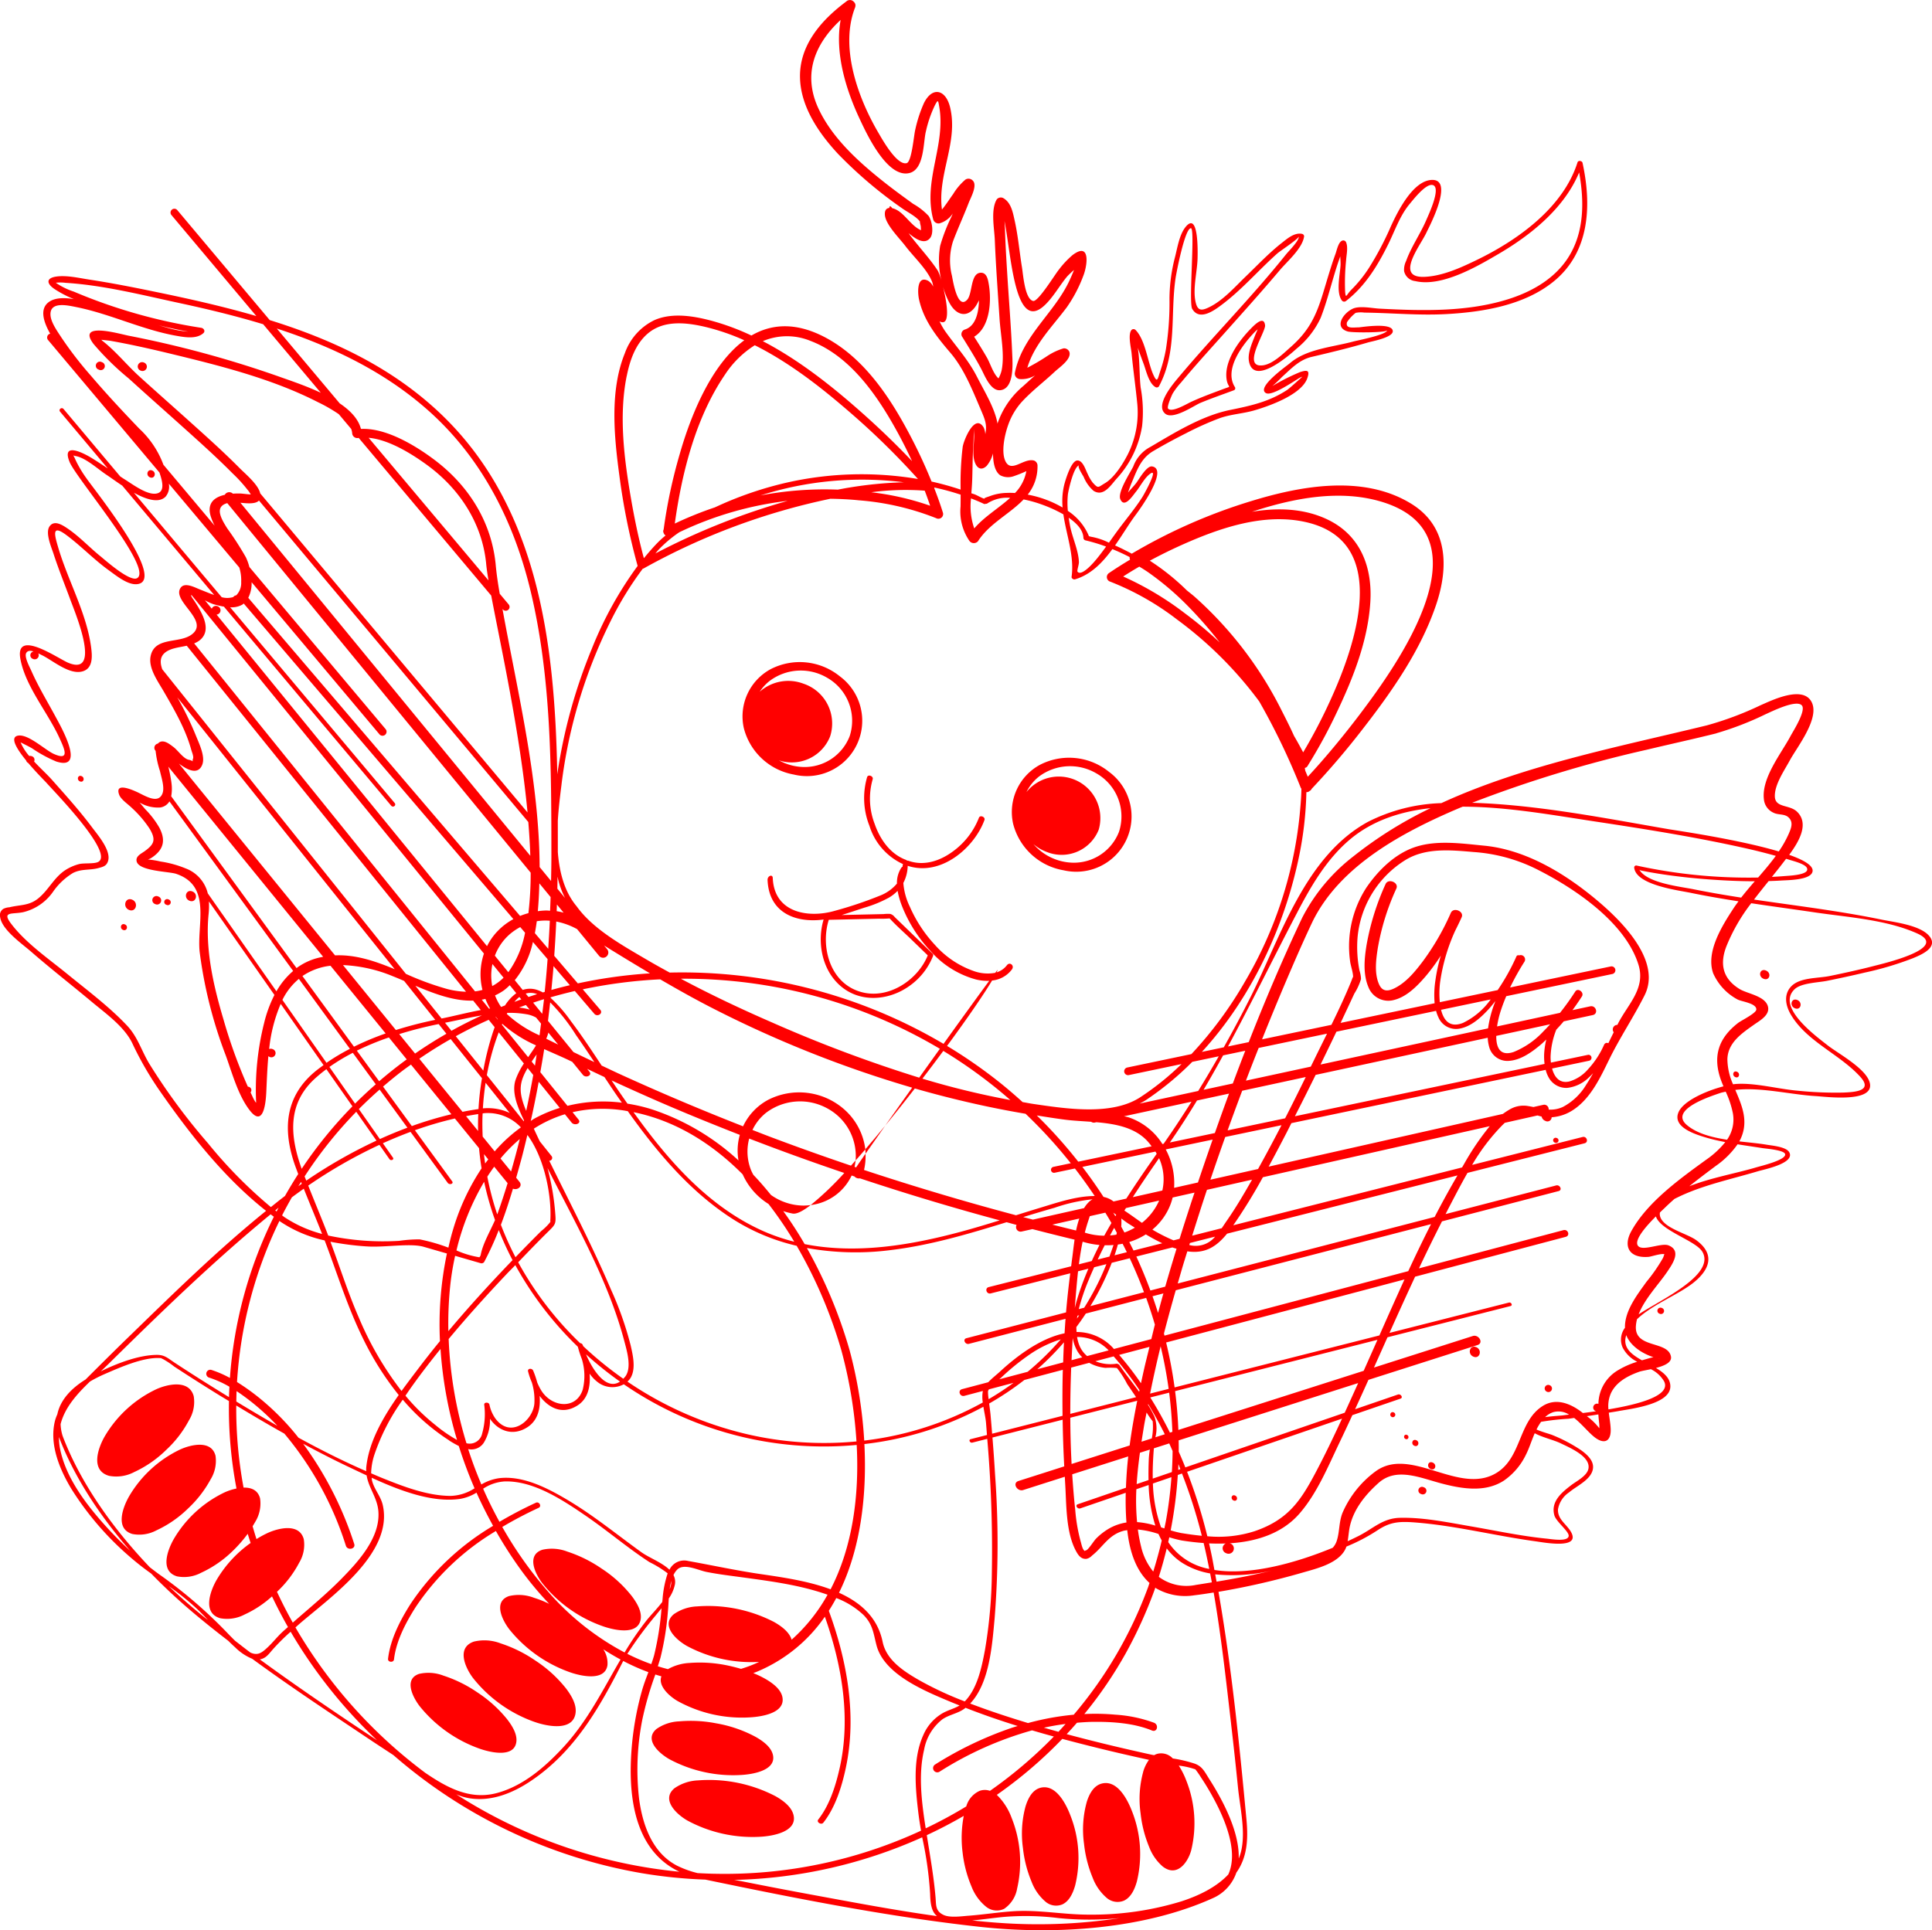 <svg id="Gruppe_8" data-name="Gruppe 8" xmlns="http://www.w3.org/2000/svg" xmlns:xlink="http://www.w3.org/1999/xlink" width="360.702" height="360.459" viewBox="0 0 360.702 360.459">
  <defs>
    <clipPath id="clip-path">
      <rect id="Rechteck_4" data-name="Rechteck 4" width="360.702" height="360.459" fill="red"/>
    </clipPath>
  </defs>
  <g id="Gruppe_7" data-name="Gruppe 7" clip-path="url(#clip-path)">
    <path id="Pfad_40" data-name="Pfad 40" d="M15.312,37.361a.813.813,0,1,0-.566,1.522.813.813,0,1,0,.566-1.522" transform="translate(11.539 30.334)" fill="red"/>
    <path id="Pfad_41" data-name="Pfad 41" d="M16.062,48.474c-.881-.357-1.268.938-.394,1.291s1.268-.939.394-1.291" transform="translate(12.345 39.384)" fill="red"/>
    <path id="Pfad_42" data-name="Pfad 42" d="M10.409,38.713A.758.758,0,1,0,11,37.33a.758.758,0,1,0-.595,1.384" transform="translate(8.021 30.304)" fill="red"/>
    <path id="Pfad_43" data-name="Pfad 43" d="M20.348,91.831c-1.2-.486-1.728,1.264-.533,1.746s1.73-1.264.533-1.746" transform="translate(15.57 74.637)" fill="red"/>
    <path id="Pfad_44" data-name="Pfad 44" d="M8.7,79.94c-.7-.283-.979.713-.285.994s.979-.713.285-.994" transform="translate(6.522 64.992)" fill="red"/>
    <path id="Pfad_45" data-name="Pfad 45" d="M16.821,92.353a.767.767,0,1,0-.613,1.4.767.767,0,1,0,.613-1.4" transform="translate(12.75 75.069)" fill="red"/>
    <path id="Pfad_46" data-name="Pfad 46" d="M13.182,95.209c-.727-.294-1.054.744-.332,1.036s1.055-.744.332-1.036" transform="translate(10.125 77.412)" fill="red"/>
    <path id="Pfad_47" data-name="Pfad 47" d="M17.72,92.647a.541.541,0,1,0-.413.99.541.541,0,1,0,.413-.99" transform="translate(13.757 75.323)" fill="red"/>
    <path id="Pfad_48" data-name="Pfad 48" d="M14.175,92.677c-1.291-.522-1.837,1.413-.555,1.931s1.837-1.413.555-1.931" transform="translate(10.486 75.322)" fill="red"/>
    <path id="Pfad_49" data-name="Pfad 49" d="M360.308,174.948c-1.576-2.176-6.634-2.726-8.988-3.212-7.892-1.632-15.885-2.577-23.846-3.75.887-1.161,1.8-2.3,2.729-3.449.758-.027,1.518-.049,2.272-.1,1.222-.085,5.381-.054,5.892-1.567.379-1.119-1.458-2.222-4.327-3.234,1.759-2.383,3.807-5.771,1.473-8.048-1.42-1.384-4.106-.669-4.153-2.88-.049-2.238,1.8-4.86,2.8-6.721,1.317-2.436,5.577-7.76,4.1-10.819-1.594-3.311-7.532-.346-9.53.515a60.517,60.517,0,0,1-10.083,3.779c-16.3,3.973-34.109,7.414-49.554,14.517a32.408,32.408,0,0,0-13.676,3.484c-11.761,6.4-16.331,21.508-21.833,32.515-1.623,3.246-3.34,6.438-5.105,9.6l-4.091.856c9.269-10.089,15.382-23.354,18.088-36.243a66.174,66.174,0,0,0,1.424-12.261.815.815,0,0,0,.606-.227.694.694,0,0,0,.375-.39,147.662,147.662,0,0,0,9.61-11.267c5.47-7.046,10.807-14.7,13.654-23.182,2.242-6.672,2.408-14.465-4.7-18.815-9-5.508-20.741-3.275-29.919-.453a102.042,102.042,0,0,0-22.129,9.744c-.033.018-.038.045-.067.065-.976-.5-1.95-1.012-2.956-1.458-.062-.027-.131-.058-.194-.089,1.395-1.986,2.633-4.093,3.939-5.83.455-.606,6.17-8.384,2.981-8.924-1.032-.176-2.523,2.526-2.981,3.11s-1.041,1.17-1.527,1.772c.209-.562.4-1.148.618-1.668,1.03-2.408,1.737-4.693,4.093-6.079,2.008-1.184,4.068-2.294,6.157-3.346a57.4,57.4,0,0,1,6.2-2.782c2.136-.771,4.374-.849,6.549-1.485,2.822-.825,8.834-2.947,9.875-6.03.508-1.505-.054-1.529-1.366-1.112a39.942,39.942,0,0,0-5.277,2.675c.042-.029.082-.047.123-.08a24.127,24.127,0,0,0,1.8-1.7c1.708-1.54,3.2-3.186,5.519-3.732,3.515-.825,7.031-1.67,10.484-2.686.78-.23,4.646-.923,4.664-2.091.029-1.759-6.057-.734-6.362-.734-1.055,0-2.5.308-2.191-.963a7.491,7.491,0,0,1,1.619-1.748,4.892,4.892,0,0,1,1.612-.049c5.123.062,10.2.559,15.321.277,7.064-.386,14.726-1.71,20.134-6.175,6.619-5.464,7.015-14.062,5.306-22.005a.308.308,0,0,0-.014-.071v0a.447.447,0,0,0-.181-.243.55.55,0,0,0-.127-.062.612.612,0,0,0-.254-.04h0a.394.394,0,0,0-.379.277c-2.669,8.415-11.079,14.49-18.951,18.284-2.884,1.391-6.253,2.931-9.588,3.079-5.651.25-.829-5.778.306-8.2.488-1.039,5.263-9.973,1.094-9.9-3.62.065-6.55,6.155-7.689,8.643a57.7,57.7,0,0,1-4.1,7.782,23.924,23.924,0,0,1-3.235,4.028c-1.012.985-1.075,1.884-1.219.43a40.667,40.667,0,0,1,.181-5.85c.047-.959.41-2.437,0-3.377a.553.553,0,0,0-.716-.317c-.727.248-1.028,1.828-1.248,2.43-.9,2.456-1.6,4.989-2.372,7.492-1.289,4.209-2.642,6.993-6.061,9.994-1.282,1.126-3.241,3.092-5.06,3.359-4.186.613.464-6.224.332-7.454-.2-1.853-1.877-.183-2.584.535-2.252,2.29-5.08,6.07-4.606,9.5.258,1.864,1.248,1.153-.727,1.9-2.015.758-4.028,1.485-5.97,2.39-.725.337-3.562,2.04-4.229,1.21-.265-.326.731-2.561.856-2.791a13.29,13.29,0,0,1,1.569-2.067c2.6-3.128,5.354-6.141,8.065-9.178,3.487-3.908,7-7.809,10.375-11.808,1.376-1.632,4.245-4.077,4.539-6.322a.492.492,0,0,0-.363-.448c-1.447-.312-2.8.9-3.8,1.681-2.421,1.9-4.545,4.162-6.75,6.286-2.042,1.966-4.233,4.487-6.873,5.752-1.269.609-2.031.7-2.425-.794-.662-2.5.267-5.838.319-8.42.016-.787.265-9.042-2.31-5.707-1.113,1.445-1.465,3.85-1.911,5.569a31.212,31.212,0,0,0-1.021,7.809,55.968,55.968,0,0,1-.671,9.389,27.533,27.533,0,0,1-1,3.9c-.549,1.621-.575,2.6-1.409.691-.994-2.278-1.444-6.391-3.259-8.217a.538.538,0,0,0-.691-.054c-.811.736-.138,3.444-.053,4.349.292,3.07.734,6.132,1.039,9.2a17.4,17.4,0,0,1-1.772,9.8c-.918,1.775-2.5,4.3-4.244,5.326-1.309.771-1.2,1.048-2.263-.1a7.941,7.941,0,0,1-.985-1.707c-.357-.662-.87-2.526-1.94-2.436-1.115.091-2.171,3.6-2.408,4.541a12.945,12.945,0,0,0-.3,4.24,20.354,20.354,0,0,0-6.514-2.41,8.338,8.338,0,0,0,1.828-5.343,1.018,1.018,0,0,0-.622-1.008c-1.884-.559-4.157,2.267-5.288.261-.974-1.726-.2-5.132.406-6.835a12.711,12.711,0,0,1,2.508-4.323c1.884-2.067,4.2-3.81,6.246-5.733.8-.753,3.215-2.361,2.68-3.718a1.065,1.065,0,0,0-1.061-.613,11.383,11.383,0,0,0-3.036,1.422,38.749,38.749,0,0,1-3.736,2.2c1.326-4.412,4.626-7.626,7.365-11.284a25.9,25.9,0,0,0,3.1-5.916c.744-1.862,1.384-6.4-2.008-3.852a16.962,16.962,0,0,0-2.6,2.778c-.68.818-3.837,5.99-4.762,5.8-1.556-.325-1.873-4.933-2.086-6.235-.481-2.954-.733-5.952-1.393-8.884-.326-1.458-.657-3.3-2.149-4.115a1,1,0,0,0-1.161.25c-1.181,1.931-.466,5.422-.377,7.579.2,4.92.569,9.842.89,14.762.194,2.985.974,6.625.392,9.568a5.778,5.778,0,0,1-.549,1.454.575.575,0,0,0-.042.082c-.972-.863-1.52-2.755-2.145-3.857-.754-1.329-1.581-2.628-2.4-3.928,2.985-1.775,3.261-6.741,2.735-9.778-.145-.84-.359-2.272-1.587-2.162-1.866.163-1.436,3.95-2.461,5.047-1.73,1.855-2.575-3.1-2.829-4.476a11.706,11.706,0,0,1,.207-6.48c.919-2.432,2.013-4.793,2.945-7.221.316-.82,1.623-3.148.767-4.044a1.078,1.078,0,0,0-1.4-.23,11.047,11.047,0,0,0-2.309,2.728c-.413.533-1.329,1.982-2.078,2.869-.885-6.574,3.081-12.53,1.527-19.056-.8-3.375-3.331-4.012-4.906-.794a25.362,25.362,0,0,0-1.607,4.944c-.267,1.048-.655,6-1.61,6.242-1.841.462-4.6-4.528-5.268-5.667-3.939-6.719-7.232-16.142-4.334-23.454a.833.833,0,0,0,.033-.2c0-.034.016-.067.016-.1a.852.852,0,0,0-.21-.6.9.9,0,0,0-.065-.08,1.031,1.031,0,0,0-.092-.085.943.943,0,0,0-.927-.236.788.788,0,0,0-.4.219c-4.766,3.538-8.924,8.322-8.65,14.528.23,5.252,3.475,10.056,7.089,13.946a80.814,80.814,0,0,0,11.9,10.118c1,.727,2.726,1.563,3.438,2.572-.083-.116-.062.122.083.709.062.248.031.515.067.765.005.038.007.058.013.091-1.683-.68-2.929-2.9-4.492-3.765a3.376,3.376,0,0,0-.894-.355c-.263-.365-.511-.544-.542-.04-.526.051-.885.412-.827,1.279.125,1.83,2.722,4.369,3.788,5.776,1.583,2.091,4.093,4.374,5.036,6.746a4.213,4.213,0,0,1,.2.894,2.587,2.587,0,0,0-.932-1.086c-2.18-1.121-1.969,2.3-1.725,3.428.852,3.917,3.257,6.968,5.856,10,2.575,3.005,4.148,7.035,5.662,10.573.823,1.926,1.226,2.838.87,4.626a4,4,0,0,0-.287-1.2c-1.659-2.842-3.763,2.361-3.941,3.594a56.649,56.649,0,0,0-.386,7.967,54.826,54.826,0,0,0-5.424-1.505c-1.132-2.791-2.4-5.542-3.792-8.208-3.707-7.12-8.68-14.887-16.24-18.8-5.4-2.8-9.9-2.416-13.6-.258a45.248,45.248,0,0,0-7.1-2.666c-3.515-.968-7.588-1.683-10.961-.234a10.843,10.843,0,0,0-5.562,6.184c-2.858,7.015-2.024,15.531-1.016,22.968a122.426,122.426,0,0,0,3.395,16.773,69.628,69.628,0,0,0-8.591,15.555,98.75,98.75,0,0,0-6.411,23.356c-.466-24.7-3.516-51.433-23.636-69.026C71.679,67.914,61.277,63.17,50.358,59.777L40.726,48.314q-3.795-4.516-7.588-9.031a.716.716,0,1,0-1.11.9q7.916,9.418,15.83,18.839c-6.219-1.81-12.573-3.232-18.866-4.527-4.07-.84-8.152-1.648-12.254-2.272-1.928-.292-4.285-.861-6.229-.577S8.674,52.966,10.2,53.99A20.543,20.543,0,0,0,13.8,55.86c-1.893-.316-3.638-.265-4.753.595-1.6,1.239-1.016,3.5.325,5.859A.731.731,0,0,0,9,63.529Q19.387,75.882,29.767,88.238c.51,1.5,1.193,3.756-.724,3.952-1.77.183-4.414-1.844-5.829-2.713-.258-.16-.508-.332-.763-.5q-1.5-1.782-2.994-3.562-3.792-4.518-7.588-9.033c-.354-.417-1.014.067-.64.51q4.445,5.294,8.89,10.584c-.977-.649-1.955-1.295-2.951-1.911-1.8-1.113-5.711-3.014-4.167.724,1.282,3.107,15.589,19.813,12.628,21.661-1.331.832-6.041-3.4-6.886-4.08-2.073-1.674-3.934-3.705-6.161-5.2-1-.675-2.454-1.587-3.319-.39s.337,3.919.724,5.112c.948,2.927,2.118,5.792,3.177,8.683.84,2.29,5.925,14.345-.442,11.685-1.9-.791-9.985-6.482-8.912-.682.956,5.149,5.14,10,7.31,14.78.87,1.915,2.033,4.327-1.09,2.925-1.6-.72-4.731-3.721-6.634-3.413-1.645.268-.276,2.486,1.487,4.643a.707.707,0,0,0,.383.466c1.489,1.761,3.119,3.38,3.437,3.738,1.509,1.7,12.666,13.121,9.637,14.738-.763.41-2.7.17-3.607.415a8.862,8.862,0,0,0-2.483,1.083c-2.173,1.389-3.177,3.774-5.145,5.344-1.7,1.358-3.3,1.135-5.355,1.632a2.952,2.952,0,0,0-1.135.3,1.389,1.389,0,0,0-.588,1.522c.3,2.365,4.088,4.991,5.749,6.438,3.681,3.208,7.55,6.213,11.3,9.35,2.655,2.223,6.126,4.657,7.624,7.78a60.949,60.949,0,0,0,4.866,8.514c5.582,8.059,12.16,16.528,20.11,22.785-9,7.27-17.308,15.435-25.543,23.432-2.746,2.664-5.457,5.364-8.163,8.068-2.633,1.623-4.7,3.781-5.265,6.489a8.463,8.463,0,0,0-.412,1.106c-1.135,4.32.716,8.961,3.005,12.782a55.847,55.847,0,0,0,10.774,12.577,51.15,51.15,0,0,0,4.148,3.275c2.385,2.452,4.86,4.759,7.347,6.88,2.287,1.95,4.646,3.832,7.044,5.678.419.408.836.822,1.277,1.211a9.837,9.837,0,0,0,3.192,2.147c7.2,5.277,14.706,10.226,22.067,15.157,1.431.958,2.876,1.892,4.311,2.842a95.2,95.2,0,0,0,46.361,22.042,90.511,90.511,0,0,0,11.873,1.2c16.882,3.509,33.935,6.9,51.036,8.794,14.372,1.6,31.057.461,43.943-5.437a8.049,8.049,0,0,0,4.157-4.666c1.957-2.753,2.249-6,1.886-9.885-1.326-14.169-2.769-28.445-5.225-42.552a141.715,141.715,0,0,0,15.865-3.633c2.508-.716,5.921-1.565,7.484-3.763a4.14,4.14,0,0,0,.537-1.05,33.963,33.963,0,0,0,5.729-2.994c2.334-1.565,4-1.745,6.984-1.518,7.579.573,15.045,2.5,22.576,3.525,1.652.227,8.623,1.574,6.589-1.833-.847-1.416-2.47-2.292-2.379-4.133a4.793,4.793,0,0,1,2.08-3.176c1.328-1.128,3.6-2.131,4.282-3.812.711-1.754-.707-3.1-2.144-4.122a29.026,29.026,0,0,0-5.25-2.758c-.415-.183-2.02-.6-2.978-1.041a9.722,9.722,0,0,1,.858-1.438,46.707,46.707,0,0,1,5.1-.568l1.07-.152c1.385,1.086,2.613,2.63,3.721,3.522,1.933,1.554,3.2.831,3.1-1.489-.045-1.025-.238-2.026-.352-3.018.608-.1,1.217-.185,1.821-.3,2.354-.439,9.771-1.266,9.673-4.681-.044-1.493-1.228-2.494-2.691-3.37,1.556-.4,3.021-1.023,2.8-2.149-.582-2.981-6.757-1.445-6.549-5.616a6.863,6.863,0,0,1,.214-1.337c2.894-2.775,7.776-4.6,10.569-6.846,2.961-2.383,4.111-5.268.477-7.923-1.714-1.251-6.073-2.207-6.73-4.409a1.62,1.62,0,0,1-.034-.758c.448-.432.807-.767.978-.934.56-.549,1.142-1.074,1.725-1.594.218-.111.426-.212.609-.3,4.661-2.278,9.983-3.373,14.98-4.867,1.137-.341,6.987-1.485,5.847-3.549-.571-1.03-3.234-1.242-4.169-1.4-1.485-.256-3.288-.413-5.15-.629a7.614,7.614,0,0,0,.809-2.212c.508-2.633-.553-5.011-1.56-7.4,4.782-.553,10.337.885,15.041,1.155,1.727.1,10.5,1.277,10.119-2.18-.3-2.74-5.912-5.725-7.871-7.261-2.32-1.821-9.688-7.191-6.22-10.513,1.237-1.186,4.358-1.23,6.073-1.576,2.336-.473,4.664-.972,6.978-1.525a59.44,59.44,0,0,0,9.026-2.686c1.54-.64,4.686-1.937,3.188-4m-40.423,6.9a10.266,10.266,0,0,0,4.5,4.795c.758.412,3.578.7,3.509,1.893-.04.686-2.833,2.057-3.366,2.466-3.71,2.86-4.829,6.264-3.219,10.732.138.379.3.756.45,1.133-3.141.816-7.559,2.708-8.422,4.918-1.065,2.726,3.123,4.033,5.118,4.63,1.2.359,2.421.627,3.645.867a16.863,16.863,0,0,1-3.569,3.292c-4.976,3.609-10.983,7.923-13.975,13.344-1.58,2.865-.383,5.085,3.232,4.793.5-.04,2.29-.68,2.98-.493-.107.034-.111.312-.307.718a31.226,31.226,0,0,1-3.07,4.429c-1.716,2.4-4.108,5.45-4.017,8.589a3.653,3.653,0,0,0-.426,3.707,6.083,6.083,0,0,0,2.713,2.639,15.637,15.637,0,0,0-3.466,1.512,7.408,7.408,0,0,0-3.778,6.355.724.724,0,1,0-.433,1.38c-.878.123-1.712.232-2.472.325-.018-.013-.038-.031-.056-.044-2.2-1.734-4.944-2.849-7.448-1.264-4.559,2.882-3.894,9.606-8.625,12.492-6.951,4.24-15.915-5.016-22.484-.355a18.94,18.94,0,0,0-6.246,7.776c-.7,1.712-.533,3.558-1.09,5.268a3.573,3.573,0,0,1-.751,1.291c-6.42,2.651-15.181,5.254-22.085,4.146-.14-.736-.267-1.474-.412-2.209-.18-.912-.379-1.832-.589-2.755,1.039.047,2.084.054,3.127.013a.973.973,0,0,0,.06,1.815.99.99,0,1,0,.794-1.81,1.019,1.019,0,0,0-.161-.033c4.991-.308,9.795-1.81,13.043-5.533,3.286-3.768,5.334-8.774,7.455-13.211q1.238-2.584,2.436-5.19l1.607-.551,7.376-2.53c.559-.192.045-.948-.482-.767l-7.992,2.742q1.257-2.737,2.492-5.484l9.945-3.175,10.415-3.324c1.219-.39.225-2.04-.883-1.687l-18.449,5.89q1.265-2.829,2.528-5.655,5.3-1.347,10.607-2.691,6.18-1.572,12.365-3.141c.466-.118.129-.758-.3-.649l-22.3,5.664q2.356-5.269,4.782-10.5l14.162-3.747,13.957-3.692c.887-.234.423-1.474-.415-1.253q-13.49,3.569-26.983,7.14,2.081-4.423,4.3-8.779l8.057-2.089L291,222.423c.744-.192.236-1.233-.464-1.052l-20.647,5.352c.19-.37.372-.744.564-1.113,1.124-2.151,2.274-4.391,3.527-6.583q4.064-1.026,8.128-2.055l13.728-3.471c.805-.2.415-1.376-.372-1.177q-10.307,2.606-20.618,5.214a37.735,37.735,0,0,1,5.6-7.379c.163-.16.332-.323.5-.484l6.1-1.371c.256.074.515.145.774.207a1.1,1.1,0,0,0,.693.805.792.792,0,0,0,1.181-.675,8.282,8.282,0,0,0,3.89-1.288c3.384-2.16,5.2-6.148,6.877-9.563,2-4.088,4.559-7.892,6.581-11.924,3.13-6.242-3.828-13.42-8.411-17.343-5.974-5.112-13.529-9.833-21.539-10.6-4.129-.4-8.656-1.059-12.628.174-3.95,1.226-7.143,4.421-9.356,7.649a20.171,20.171,0,0,0-3.056,13.685c.107.939.569,2.087.571,3.021-.047-.06-.216.472-.319.724-1.121,2.775-2.408,5.5-3.732,8.206l-12.945,2.706q2.728-6.831,5.642-13.578c1.222-2.831,2.474-5.647,3.794-8.433,5.141-10.442,16.793-16.681,27.408-21.187.2-.085.41-.163.613-.248,8.193.014,16.492,1.518,24.575,2.744,9.568,1.449,19.165,2.963,28.625,5.109q2.636.6,5.256,1.331c-1.017,1.393-2.153,2.726-3.3,4.048a97.863,97.863,0,0,1-22.682-2.236.368.368,0,0,0-.453.4c.357,3.244,8.244,4.215,10.546,4.692,2.961.613,5.941,1.115,8.926,1.585-.317.43-.637.858-.925,1.3-2.08,3.181-5.279,8.19-3.768,12.234M214.32,296.467a78.417,78.417,0,0,1-13.857,23.744,49.794,49.794,0,0,0-8.536,1.556c-2.169-.662-4.331-1.344-6.474-2.08q-2.165-.743-4.323-1.563c3.671-3.868,4.113-11.113,4.568-15.932a177.226,177.226,0,0,0,.078-26.838c-.134-2.3-.3-4.606-.484-6.908q6.548-1.662,13.1-3.326.068,4.372.3,8.716l-8.543,2.729c-1.222.39-.225,2.04.881,1.687l7.767-2.481c.025.419.042.84.069,1.257.247,3.8.089,8.993,1.988,12.553.421.787.956,1.634,2.006,1.518a1.963,1.963,0,0,0,1.008-.595c2.08-1.627,3.068-3.872,5.908-4.639.229-.062.453-.076.678-.116.406,3.6,1.447,7.39,4.157,9.857-.1.286-.187.577-.287.861m-.892,34.417a19.177,19.177,0,0,0-.49,7.722,22.758,22.758,0,0,0,1.6,6.291,9.044,9.044,0,0,0,2.541,3.663c2.666,2.062,4.668-.74,5.3-2.976a21.5,21.5,0,0,0-.88-13.01,14.993,14.993,0,0,0-1.427-2.862,15.083,15.083,0,0,1,3.1.7c.029.04.058.08.107.141a15.7,15.7,0,0,1,.914,1.329,49.009,49.009,0,0,1,3.3,5.745c1.828,3.785,3.5,8.759,1.826,12.412-2.252,2.416-5.6,4-8.783,5.031a56.842,56.842,0,0,1-17.17,2.475c-4.762.022-9.456-.95-14.207-.633-2.829.189-5.62.637-8.447.845-1.184.089-3.337.406-4.536-.147-1.567-.722-1.391-1.843-1.509-3.221-.328-3.924-1.023-7.784-1.639-11.686q3.539-1.646,6.9-3.6a21.627,21.627,0,0,0-.216,6.833,22.684,22.684,0,0,0,1.665,6.364,9.017,9.017,0,0,0,2.728,3.774,3.168,3.168,0,0,0,3.375.377,5.756,5.756,0,0,0,2.416-3.8,22.074,22.074,0,0,0-1.032-13.175,11.454,11.454,0,0,0-2.764-4.3,82.192,82.192,0,0,0,12.227-10.453q3.289.879,6.579,1.69c3.192.791,6.4,1.522,9.6,2.225a7.314,7.314,0,0,0-1.085,2.238m-28.592,3.553a2.873,2.873,0,0,0-1.933,0,4.512,4.512,0,0,0-2.5,2.907,84.637,84.637,0,0,1-7.573,4.091c-.744-4.813-1.415-9.967-.3-14.662a9.292,9.292,0,0,1,3.379-5.667c1.3-.921,2.958-1.1,4.22-2.066.047-.034.087-.078.132-.114,3.2,1.257,6.452,2.378,9.74,3.4-.328.1-.658.2-.983.3a67.573,67.573,0,0,0-14.465,6.911.79.79,0,0,0,.84,1.337,64.421,64.421,0,0,1,17.3-7.735q2.027.6,4.06,1.153a82.659,82.659,0,0,1-11.918,10.138M133.4,349.913c-1.055-.022-2.107-.067-3.157-.125a18.448,18.448,0,0,1-3.827-1.382c-4.759-2.445-6.5-7.894-7.111-12.595a48,48,0,0,1,.618-14.7,61.736,61.736,0,0,1,2.43-8.409c.375.121.754.232,1.133.339-.658,1.712,1.326,3.613,2.972,4.588a24.835,24.835,0,0,0,13.6,3.074c2.122-.127,6.507-.776,6.032-3.692-.247-1.525-1.8-2.668-3.09-3.429a18.019,18.019,0,0,0-2.361-1.139c.334-.129.667-.25,1-.4A28.88,28.88,0,0,0,154,301.905c3.208,9.1,4.855,18.886,2.786,28.169-.738,3.315-1.87,6.984-4.015,9.706-.4.5.56,1.079.939.6,2.271-2.882,3.467-6.775,4.213-10.288,2.055-9.691.272-19.851-3.185-29.287q.74-1.159,1.393-2.381a15.285,15.285,0,0,1,5.08,3.156c1.77,1.781,1.861,3.5,2.436,5.682,1.471,5.571,9.343,8.663,14.223,10.709.424.178.856.341,1.282.513-.983.589-2.075.829-3.166,1.44a8.657,8.657,0,0,0-3.611,4.1c-2,4.425-1.482,9.856-.909,14.606.131,1.074.3,2.151.493,3.232a87.231,87.231,0,0,1-38.559,8.048m-78.237-46c.243-.214.475-.433.722-.646,5.818-5.034,17.622-13.177,15.576-22.214-.379-1.67-1.627-2.958-2.011-4.594-.038-.165-.038-.336-.062-.5,5.214,2.385,11.235,4.7,16.483,3.957a8.546,8.546,0,0,0,3.09-1.173c.941,2.116,1.991,4.18,3.1,6.2a47.775,47.775,0,0,0-15.406,14.577c-1.931,3.032-3.792,6.616-4.207,10.257-.076.662,1.037.765,1.114.1.394-3.444,2.205-6.873,4.028-9.735a46.77,46.77,0,0,1,14.992-14.233,78.257,78.257,0,0,0,4.719,7.33,62.719,62.719,0,0,0,5.232,6.269,20.327,20.327,0,0,0-2.844-1.133,7.88,7.88,0,0,0-4.661-.314c-2.974,1.026-1.279,4.476.082,6.235a25.343,25.343,0,0,0,11.244,7.969c2.076.74,6.6,1.763,7.058-1.3a4.7,4.7,0,0,0-.776-2.969c1.05.684,2.125,1.32,3.217,1.91-3.29,5.624-6.132,11.469-10.716,16.418-3.321,3.582-7.419,7.2-12.4,8.524-5.016,1.327-9.271-1.019-13.32-3.769a90.912,90.912,0,0,1-24.254-27.157m-8.424,4.677c-.963-.715-1.9-1.465-2.851-2.191-.355-.35-.705-.705-1.048-1.05a86.93,86.93,0,0,0-12.593-10.986c-.776-.535-1.525-1.112-2.272-1.69C21.019,285.386,15,276.888,11.7,268.172a8.218,8.218,0,0,1-.386-2.231c.794-3.1,3.025-5.589,5.491-7.956a25.4,25.4,0,0,1,2.84-1.434c2.706-1.168,7.089-3.136,10.226-2.942a.8.8,0,0,0,.176,0,1.74,1.74,0,0,0,.343.169,14.888,14.888,0,0,1,2.125,1.409q4.143,2.718,8.36,5.319c.618.383,1.248.753,1.868,1.132a80.191,80.191,0,0,0,1.409,16.329,10.7,10.7,0,0,0-2.2.715,21.926,21.926,0,0,0-9.492,8.7c-1.079,1.872-2.74,5.983.588,6.991a6.783,6.783,0,0,0,4.487-.664,21.025,21.025,0,0,0,5.936-4.1,25.115,25.115,0,0,0,2.778-3.183c.174.573.354,1.146.54,1.714a22.328,22.328,0,0,0-6.356,6.908c-1.112,1.924-2.749,6.161.684,7.145a7,7,0,0,0,4.559-.7,19.953,19.953,0,0,0,5.107-3.379q1.385,2.913,2.981,5.72c-.328.292-.662.579-.985.876-.99.91-1.814,1.977-2.782,2.891-1.115,1.054-1.87,1.63-3.255,1M54.485,223.6q1.094-.819,2.231-1.619c1.121,2.824,2.307,5.627,3.418,8.451a23.4,23.4,0,0,1-6.982-3.107c-.165-.112-.323-.238-.488-.354.577-1.139,1.19-2.26,1.821-3.371m-2.844,2.63c-.085-.063-.174-.122-.259-.187.183-.147.355-.306.539-.453.031-.025.063-.051.094-.074-.125.238-.25.475-.374.715m-2.365-35.054a51.265,51.265,0,0,0-1.46,14.633,1.057,1.057,0,0,1-.02.122,6.863,6.863,0,0,1-.39-.609c-.225-.433-.415-.887-.627-1.329a.639.639,0,0,0-.326-1.034,1.01,1.01,0,0,0-.183-.04,95.115,95.115,0,0,1-4.514-12.437c-1.91-6.409-3.471-13.2-2.809-19.795A14.355,14.355,0,0,0,39,168.333q6.118,8.735,12.236,17.468a23.719,23.719,0,0,0-1.957,5.375M41.513,170.71q-1.36-1.942-2.72-3.883a6.637,6.637,0,0,0-4.128-4.655,20.06,20.06,0,0,0-4.677-1.286,16.486,16.486,0,0,0-2.191-.366c-.087,0-.145,0-.212,0a3.087,3.087,0,0,0,.838-.419c2.133-1.471,2.568-3.212,1.3-5.591a16.939,16.939,0,0,0-2.553-3.342c-.265-.287-.66-.787-1.1-1.3a6.721,6.721,0,0,0,3.836.925,2.391,2.391,0,0,0,1.726-1.139q11.55,15.832,23.1,31.666a14.222,14.222,0,0,0-3.121,3.8q-5.046-7.2-10.094-14.41M37.761,142.8c.611-1.545-.615-3.992-1.188-5.433A60.66,60.66,0,0,0,33.1,130.22l40.592,50.771c-3.629-1.5-7.287-2.758-11.139-2.582L38.893,149.338q-2.745-3.37-5.488-6.744c1.647,1.255,3.582,2.16,4.356.209m-5.33-21.7c.765-.219,1.614-.337,2.434-.517Q60.936,152.892,87.007,185.2a15.877,15.877,0,0,1-3.482-.5,53.26,53.26,0,0,1-7.747-2.838Q57.2,158.626,38.613,135.383l-8.319-10.4c-.606-1.708-.383-3.163,2.136-3.885m3.73-9.075a3.807,3.807,0,0,1-.5-.829l-.007-.029a.218.218,0,0,0,.107-.018h.015q27.29,33.465,54.574,66.928a12.078,12.078,0,0,0-.276,6.786,9.556,9.556,0,0,1-1.386.27Q66.646,157.817,44.605,130.5q-4.178-5.179-8.355-10.352a4.386,4.386,0,0,0,.932-.5c2.63-1.973.4-5.448-1.021-7.624M73.68,149.949,42.966,113.4a3.974,3.974,0,0,0,2.363-.54c.067-.045.107-.112.169-.163l50.351,58.941a12.059,12.059,0,0,0-2.907,2.2,11.321,11.321,0,0,0-2.015,2.853q-22.6-27.717-45.2-55.432-2.644-3.243-5.292-6.489a.8.8,0,0,0,.227-1.543.831.831,0,0,0-1.124.441l-1.282-1.571a10.785,10.785,0,0,0,1.529.711,17.813,17.813,0,0,0,2.018.479q11.822,14.075,23.648,28.146l7.59,9.031c.352.419,1.012-.067.64-.51M63.225,128.062q3.795,4.513,7.59,9.03a.753.753,0,1,0,1.159-.959l-25.415-30.25a10.317,10.317,0,0,0-.647-1.8,58.588,58.588,0,0,0-3.493-5.421c-1.213-1.911-2.383-4.042.013-4.706q28.324,34.507,56.643,69.006a63.5,63.5,0,0,1-.421,7.562,13.16,13.16,0,0,0-1.556.52Q75.64,145.923,54.182,120.807q-3.917-4.584-7.831-9.169a6.105,6.105,0,0,0,.626-2.916q8.125,9.668,16.247,19.339M91.2,108.387Q80.013,95.071,68.823,81.755c3.81.332,8.094,3.039,10.83,5.025,6.251,4.534,10.372,11.05,11.108,18.429.071.816.225,1.892.441,3.177M65.573,80.108a3,3,0,0,1,.181.818.952.952,0,0,0,1.106.867c.04-.007.082,0,.122,0q9.635,11.461,19.267,22.928,2.731,3.251,5.462,6.5c1.759,9.354,5.372,25.605,6.781,40.5Q76.314,125.242,54.135,98.764q-2.775-3.313-5.546-6.621c-.388-1.688-2.767-3.627-3.883-4.757-2.871-2.9-5.925-5.64-8.966-8.375-3.243-2.92-6.518-5.805-9.748-8.736-2.3-2.087-4.45-4.764-6.9-6.652a.741.741,0,0,1-.156-.176c.647.089,1.322.132,1.928.241,3.768.676,7.512,1.525,11.235,2.428,9.167,2.22,18.8,4.652,27.25,8.981a29.192,29.192,0,0,1,3.906,2.249q1.159,1.382,2.321,2.762m38.521,83.621c.067.274.114.551.189.825a16.573,16.573,0,0,0,1.2,3.137q-.71-.87-1.424-1.737c.016-.742.02-1.483.031-2.225m148.759,21.818a11.069,11.069,0,0,0,1.246-2.717,5.653,5.653,0,0,0-.292-1.614,22.724,22.724,0,0,1-.341-6.282,19.027,19.027,0,0,1,8.955-14.349c3.765-2.29,8.344-1.857,12.7-1.476a31.043,31.043,0,0,1,11.92,3.277c7.14,3.614,16.423,9.947,18.853,17.745,1.367,4.391-1.83,7.256-3.727,10.847-.071.136-.134.274-.2.41a.856.856,0,0,0-.687,1.378c-.336.682-.675,1.362-1,2.049a.573.573,0,0,0-.78.247,16.531,16.531,0,0,1-3.027,4.63,7.378,7.378,0,0,1-3.462,2.26c-1.893.45-2.831-.889-3.239-2.417l6.891-1.445A.562.562,0,1,0,296.4,197q-3.422.718-6.844,1.434a8.7,8.7,0,0,1-.063-1.155,15.182,15.182,0,0,1,1.065-5c.473-.51.947-1.017,1.391-1.551q2.7-.585,5.408-1.168c1.128-.243.626-1.872-.472-1.636l-3.308.713q.919-1.251,1.757-2.552c.5-.765-.738-1.69-1.226-.934a48.816,48.816,0,0,1-2.856,3.988L279.5,191.68a18.547,18.547,0,0,1,.526-2.4,31.687,31.687,0,0,1,1.19-3.25l8.444-1.765q5.666-1.183,11.333-2.37a.722.722,0,1,0-.281-1.416q-9.39,1.961-18.781,3.926a45.874,45.874,0,0,1,2.711-4.858.816.816,0,0,0-1.023-1.133.381.381,0,0,0-.5.178,39.55,39.55,0,0,1-3.507,6.3l-10.8,2.26a17.406,17.406,0,0,1,.036-3.594,34.961,34.961,0,0,1,2.822-9.726c.423-.84.834-1.685,1.219-2.539.5-1.117-1.514-1.946-2.018-.827a46.608,46.608,0,0,1-5.263,9.1c-1.416,1.866-3.1,3.944-5.312,5.011-1.3.626-2.258.539-2.84-.791-.89-2.037-.553-4.572-.239-6.637a44.511,44.511,0,0,1,3.486-11.229c.5-1.123-1.522-1.951-2.018-.829a47.142,47.142,0,0,0-3.538,11.313c-.415,2.506-.715,5.412.316,7.887a3.978,3.978,0,0,0,4.644,2.483c2.448-.551,4.41-2.568,5.943-4.325A35.394,35.394,0,0,0,269,178.447a30.952,30.952,0,0,0-1.019,4.692,17.921,17.921,0,0,0-.138,4.211l-17.555,3.671q1.289-2.731,2.561-5.471m36.281,21.657a.826.826,0,0,0-1.021-.885q-.909.2-1.817.41c-.316-.065-.638-.129-.977-.183a5.089,5.089,0,0,0-3.544.682,11.9,11.9,0,0,0-1.175.782l-43.74,9.846q1.727-3.2,3.386-6.414c.294-.566.571-1.139.861-1.707q21.667-4.54,43.336-9.084l4.138-.867a5.67,5.67,0,0,0,.705,1.668,3.729,3.729,0,0,0,3.306,1.7,6.822,6.822,0,0,0,4.021-1.919c.294-.258.553-.544.822-.825-.4.7-.789,1.395-1.235,2.062a11.143,11.143,0,0,1-4.4,4.236,5.543,5.543,0,0,1-2.668.5m-16.157,10.8q-21.36,5.4-42.719,10.8a102.16,102.16,0,0,0,5.526-8.971q20.266-4.559,40.532-9.122.914-.2,1.826-.412a49.111,49.111,0,0,0-4.759,7c-.14.23-.267.468-.406.7m-52.344,68.3a19.772,19.772,0,0,1-2.066-.519,80.473,80.473,0,0,0,1.333-10.348l.78-.267a97.6,97.6,0,0,1,3.705,11.628c-1.24-.12-2.49-.292-3.752-.5m-18.077,3.357c-.024-.02-.044-.036-.082-.065-.4-.292-.559-1.237-.689-1.656a32.008,32.008,0,0,1-1.037-6c-.241-2.2-.415-4.407-.56-6.619q5.228-1.67,10.457-3.339-.326,2.916-.424,5.845l-1.627.559-7.374,2.53c-.559.192-.047.948.481.767l8.478-2.909c-.025,1.148-.022,2.3.018,3.444.024.673.063,1.38.118,2.1a9.431,9.431,0,0,0-3.487,1.271,11.943,11.943,0,0,0-2.156,1.71c-.457.444-1.465,2.131-1.908,2.225-.169.036-.209.087-.207.132M181.528,269.4l2.791-.707a241.393,241.393,0,0,1,.86,24.858,90.74,90.74,0,0,1-1.291,14.588c-.6,3.208-1.4,7.151-3.77,9.588l0,0a63.173,63.173,0,0,1-8.469-3.943c-2.949-1.688-6.164-3.785-6.859-7.169-.941-4.594-4.138-7.376-8.148-9.18,4.031-8.164,5.23-18.168,4.737-27.769a61.4,61.4,0,0,0,22.219-6.966c.176,1.059.413,2.12.484,2.923.069.785.122,1.57.185,2.354l-3.038.773c-.466.118-.129.76.3.647m-56.542,23.739c-1.4-1.357-3.823-2.252-5.245-3.273-4.572-3.288-8.917-6.87-13.785-9.759-3.72-2.211-8.317-4.594-12.764-4.064a8.988,8.988,0,0,0-3.321,1.173c-.919-2.169-1.746-4.374-2.465-6.608a2.76,2.76,0,0,0,2.907-1.173,8.014,8.014,0,0,0,1.164-4.487c1.52,2.227,4.233,3.342,6.968,1.589,1.995-1.28,2.5-3.547,2.3-5.859,1.7,2.232,4.191,3.613,7.073,1.785,1.973-1.25,2.446-3.564,2.261-5.945a6.966,6.966,0,0,0,1.819,1.812,4.5,4.5,0,0,0,4.565.174,65.847,65.847,0,0,0,43.479,11.331c.5,9.4-.751,18.993-4.871,26.96-4.226-1.576-9.095-2.261-13.175-2.86-4.523-.664-8.95-1.636-13.406-2.43a3.061,3.061,0,0,0-3.506,1.636M61.192,230.5c-1.179-3.043-2.443-6.061-3.645-9.1a91.113,91.113,0,0,1,13.293-7.611q.936,1.338,1.875,2.677c.252.361.921.1.646-.29q-.941-1.341-1.879-2.682,2.546-1.153,5.159-2.125c.123.167.245.335.366.5l6.587,9.03c.317.435,1.172.172.823-.3l-6.953-9.535a66.746,66.746,0,0,1,7.461-2.194l2.174,2.673q1.17,1.436,2.339,2.874.169,1.891.472,3.763A42.464,42.464,0,0,0,84.49,229.94c-.3,1-.539,2.024-.778,3.047a33.4,33.4,0,0,0-5.361-1.543,26.113,26.113,0,0,0-3.85.276,49.33,49.33,0,0,1-13.226-.992c-.029-.076-.054-.152-.083-.229M88.34,186.854q.713.881,1.425,1.766c-2.651.49-5.217,1.173-7.325,1.58l-4.893-6.121c3.511,1.494,7.229,2.9,10.792,2.775m3.6-6.826,2.075,2.546a8.888,8.888,0,0,1-2.115,1.567,10.358,10.358,0,0,1,.04-4.113m112.491,29.595c.091-.02.18-.04.27-.058,3.527.308,7.042.956,9.412,3.408a12.523,12.523,0,0,1,.894,1.09l-6.137,1.286q-3.781.792-7.559,1.585a89.729,89.729,0,0,0-7.738-8.629c1.739.274,3.477.555,5.221.78,1.534.2,3.217.276,4.924.4a.876.876,0,0,0,.713.138m73.326-15.83a7.379,7.379,0,0,0,.247,1.618,3.506,3.506,0,0,0,3.654,2.7c2.272-.118,4.36-1.661,5.97-3.007.372-.308.709-.651,1.063-.977a14.7,14.7,0,0,0-.4,2.726,11.478,11.478,0,0,0,.076,1.826q-23.3,4.888-46.611,9.773c1.308-2.566,2.606-5.138,3.872-7.726l32.134-6.937m1.587-.343,6.5-1.4,3.565-.771c-.4.432-.794.863-1.215,1.273a15.526,15.526,0,0,1-5.613,3.906c-2.59.863-3.255-.925-3.235-3.007M239.93,208.837l-10.736,2.251q1.333-3.71,2.724-7.4l11.864-2.561c-1.266,2.579-2.543,5.152-3.852,7.709m-.673,1.286q-2.13,4.121-4.378,8.179l-8.9,2q1.349-4,2.771-7.978l10.508-2.2m-11.164,19.236q-2.758.7-5.517,1.395c.9-2.86,1.808-5.716,2.757-8.562l8.424-1.9c-1.48,2.608-3,5.2-4.715,7.666-.3.428-.611.909-.948,1.4m-7.724,44.992-.4.138c.018-.357.022-.716.034-1.074.129.31.243.624.368.936m-1.59.546-3.567,1.224c-.033-1.922.062-3.828.209-5.658l2.869-.916c.219.47.417.947.627,1.42q-.019,1.964-.138,3.93m-6.63,3.206,2.3-.787a28.07,28.07,0,0,0,1.248,7.582,15.238,15.238,0,0,0-3.408-.656,43.294,43.294,0,0,1-.136-6.139m-3.62-23.454a7.412,7.412,0,0,1-4.037-.452l3.415-.9a60.722,60.722,0,0,1,4.826,6.307c-.022.1-.042.2-.063.308-1.268-1.741-2.637-3.446-3.75-5.091Zm-99.718,4.779c-1.184,3.846-5.687,3.433-7.7.337a10.656,10.656,0,0,1-.811-1.574,17.765,17.765,0,0,0-.763-2.232c-.216-.506-1.1-.453-.954.151a12.559,12.559,0,0,0,.695,2.027,11.136,11.136,0,0,1,.477,4.008c-.3,3.186-4.458,6.612-7.314,2.7a6.874,6.874,0,0,1-1.074-2.553c-.1-.473-1.019-.486-.972.038a13.341,13.341,0,0,1-.379,5.346,2.39,2.39,0,0,1-2.936,1.841,76.735,76.735,0,0,1-3.324-19.466c3.471-4.177,7.124-8.215,10.848-12.156.524-.555,1.077-1.086,1.6-1.639A63.956,63.956,0,0,0,107.884,251.5a20.259,20.259,0,0,0,.742,2.29,10.67,10.67,0,0,1,.185,5.642M84.1,239.7a50.2,50.2,0,0,1,.872-5.183q2.372.683,4.744,1.369a.6.6,0,0,0,.678-.221,57.506,57.506,0,0,0,2.724-5.959,59.147,59.147,0,0,0,2.573,5.62c-.114.12-.232.234-.346.354-4.01,4.18-7.916,8.469-11.636,12.9a68.333,68.333,0,0,1,.39-8.877m27.961-51.141-3.259-3.814a91.425,91.425,0,0,1,14.457-1.864c3.384,1.969,6.8,3.888,10.326,5.671A213.035,213.035,0,0,0,170.3,203.112c-1.781,2.5-3.5,4.92-5.029,7.089,1.85-2.252,3.712-4.6,5.529-6.937q6.521,1.874,13.161,3.293,3.743.794,7.513,1.433a90.446,90.446,0,0,1,8.436,9.236l-3.257.682a.56.56,0,1,0,.254,1.092q1.891-.394,3.779-.793,1.942,2.514,3.694,5.141l-.051,0c-3.422.018-6.873,1.211-10.058,2.173-1.532.462-3.058.939-4.583,1.418q-14.306-3.8-28.373-8.455a11.168,11.168,0,0,0,.274-3.039c-.76,1.1-1.357,1.964-1.75,2.553-.1-.034-.2-.067-.3-.1a9.3,9.3,0,0,0,.2-1.193c-.288.326-.58.657-.865.972q-7.486-2.527-14.889-5.312c-1.172-.442-2.336-.9-3.5-1.355a9.011,9.011,0,0,1,2.586-3.243,10.539,10.539,0,0,1,11.51-.715,10.1,10.1,0,0,1,5.161,9.652q.895-1.006,1.814-2.071a11.881,11.881,0,0,0-4.245-7.722,12.73,12.73,0,0,0-13.868-1.54,10.8,10.8,0,0,0-4.713,4.958Q127,205.739,115.539,200.5c-1.077-.5-2.144-1.01-3.215-1.512-1.85-2.806-3.705-5.611-5.74-8.3a26.787,26.787,0,0,0-3.788-4.345l.009-.107c1.5-.426,3-.823,4.517-1.172q1.814,2.125,3.631,4.249c.579.678,1.707-.056,1.112-.753m104.945,33.762-5.519,1.24c1.585-2.468,3.237-4.891,4.907-7.285a9.561,9.561,0,0,1,.611,6.044m-.6,1.877a10.87,10.87,0,0,1-3.208,4.16c-1.072-.749-2.171-1.556-3.282-2.292.1-.16.2-.316.3-.473q3.1-.7,6.193-1.395m2.688,7.432a33.345,33.345,0,0,1-3.627-1.812c-.105-.06-.214-.132-.321-.2a11.366,11.366,0,0,0,3.469-4.944,10.487,10.487,0,0,0,.308-1.046q2.046-.462,4.089-.921c-.122.363-.247.724-.366,1.086q-1.243,3.762-2.428,7.548l-1.124.285m-17.827,5.778,1.926-.486c-.624,1.473-1.21,2.96-1.707,4.476-.288.881-.584,1.853-.829,2.865.025-.307.044-.615.069-.921.161-1.951.319-3.944.54-5.934m-10.239-10.123c1.942-.6,3.888-1.186,5.847-1.739a31.273,31.273,0,0,1,7.109-1.583,2.875,2.875,0,0,0-.626.439,5.46,5.46,0,0,0-.968,1.21q-4.777,1.072-9.552,2.147c-.6-.156-1.206-.316-1.81-.473m16.1,7.372-2.194.555c.423-.9.854-1.786,1.309-2.668a14.577,14.577,0,0,0,1.645-.049c-.274.838-.553,1.583-.76,2.162m-4.6-4.472c.2-.753.408-1.5.655-2.231.067-.2.16-.5.274-.841l2.9-.653c.388.638.773,1.28,1.144,1.93-.455.787-.912,1.574-1.344,2.372a12.252,12.252,0,0,1-3.632-.577m5.705-3.068c-.129-.219-.263-.437-.394-.658.187.131.37.263.555.4-.053.089-.109.174-.161.263m.526.9v.013l0-.005,0-.007m-1.52,2.686c.258-.47.5-.945.771-1.411.17.3.334.613.5.919-.024.116-.053.232-.08.35a11.132,11.132,0,0,1-1.191.141m2.089-1.634a9.5,9.5,0,0,0,.014-1.522c.553.41,1.03.767,1.324.95.4.252.805.5,1.208.758a11.069,11.069,0,0,1-1.946.907c-.194-.368-.4-.729-.6-1.094m-7.827-1.512a17.587,17.587,0,0,0-.6,2.232q-2.225-.541-4.443-1.1l5.04-1.133m.626,4.322a15.341,15.341,0,0,0,3.146.613q-.759,1.488-1.444,3-1.2.3-2.4.608c.183-1.42.406-2.833.7-4.222m-.97,13.826c.109-.027.218-.056.326-.085-.138.2-.274.412-.415.613.024-.176.06-.352.089-.528m.248-1.237a39.748,39.748,0,0,1,1.872-5.5c.314-.782.662-1.549,1-2.318l2.287-.579a49.625,49.625,0,0,1-4.148,8.134c-.339.089-.676.176-1.016.263m6.162-8.649,3.355-.849q1.461,3.123,2.664,6.342l-10.011,2.593a50.633,50.633,0,0,0,3.992-8.086m.524-1.4c.21-.626.426-1.3.618-2.011.3-.044.593-.083.883-.145.268.524.531,1.048.789,1.578q-1.145.288-2.29.579m2.746-2.481a12.791,12.791,0,0,0,3.088-1.425c1,.6,2.024,1.155,3.076,1.654l-5.372,1.357c-.254-.531-.528-1.055-.792-1.585M102.75,227.753a1.321,1.321,0,0,0,.018.4,1.364,1.364,0,0,0-.118.165,10.829,10.829,0,0,1-1.6,1.567c-1.627,1.609-3.221,3.246-4.809,4.889a57.4,57.4,0,0,1-2.724-6.054c.84-2.216,1.574-4.478,2.252-6.744.827.357,1.9-.439,1.2-1.3q-.3-.37-.6-.74.484-1.689.939-3.368c.415-1.531.778-3.076,1.15-4.617.062.08.125.158.187.236,3.146,4.449,4.329,11.3,4.111,15.562M100.1,190.037q.457.558.91,1.115c-.094.731-.18,1.462-.281,2.193a22.185,22.185,0,0,1-6.11-4c.033-.065.067-.131.1-.2a18.415,18.415,0,0,1,3.567.258,5.378,5.378,0,0,1,1.812.631m-7.158.288-.025.054-.4-.5.044-.018c.125.156.25.314.384.464m.832.867a24.215,24.215,0,0,0,6.3,4.026c-.192.317-.392.626-.589.921-.287.426-.586.854-.883,1.284l-4.9-6.066c.024-.054.045-.111.069-.165m3.97,7.323.071.087a13.655,13.655,0,0,0-1.554,3.049c-.771,2.31.354,5.087,1.574,7.577-.013.06-.027.122-.04.181q-3.449-4.312-6.9-8.625a45.6,45.6,0,0,1,2.22-8l4.626,5.734M98,206.866c-1.219-3.154-1.01-4.833.508-7.414l1.05,1.3q-.6,3.362-1.317,6.7c-.078-.2-.165-.388-.241-.584m1.266-8.627c.025-.036.042-.067.067-.1.245-.372.546-.791.861-1.237-.109.7-.2,1.4-.319,2.095l-.609-.754m3.116-5.415q.911,1.121,1.824,2.238c-.74-.366-1.487-.724-2.225-1.1a6.509,6.509,0,0,0,.4-1.143m-.074-2.185c.143-1.15.283-2.3.408-3.451a34.544,34.544,0,0,1,4.824,6.1c1.173,1.665,2.3,3.359,3.429,5.052q-1.959-.928-3.906-1.875-2.378-2.916-4.755-5.83m-.74-4.048c-.1.914-.221,1.823-.33,2.735q-.851-1.042-1.7-2.086c.675-.221,1.349-.444,2.031-.649m-2.686,1.944a11.739,11.739,0,0,0-1.984-.381c.43-.158.856-.325,1.289-.473.23.285.464.569.695.854m-6.53,3.284a51.984,51.984,0,0,0-2.122,8.117l-5.138-6.425q3.011-1.662,6.148-3.067c.37.457.74.918,1.112,1.375m-2.2,15.166c.1-1.6.265-3.192.51-4.777l2.4,3.007,2.1,2.622a9.673,9.673,0,0,0-5.011-.852m5.265,11.786-1.973-2.425a29.027,29.027,0,0,1,3.6-3.634q-.756,3.047-1.629,6.059m5.163-16.751q1.969,2.437,3.935,4.877a25.038,25.038,0,0,0-4.751,2c-.234.131-.439.294-.669.432.548-2.426,1.037-4.866,1.485-7.312m.3-1.785c.248-1.434.506-2.869.724-4.311,1.692.762,3.386,1.473,4.931,2.223.1.049.207.1.31.147q1,1.219,1.989,2.439c.544.667,1.788.1,1.213-.606-.14-.172-.281-.346-.423-.519,1.074.511,2.147,1.023,3.224,1.525.794,1.191,1.581,2.388,2.4,3.569.279.406.571.814.856,1.221a27.814,27.814,0,0,0-10.156.589l-5.065-6.278m14.238,2.932c-.317-.464-.626-.936-.938-1.4q4.214,1.948,8.464,3.807c5.116,2.231,10.284,4.332,15.48,6.364a10.662,10.662,0,0,0-.247,4.775,44.261,44.261,0,0,0-16.18-9.545,30.9,30.9,0,0,0-4.55-1.059q-1.034-1.474-2.029-2.938m23.545,16.153a12.538,12.538,0,0,0,4.822,5.519,71.578,71.578,0,0,1,4.8,7.044,36.056,36.056,0,0,1-5.709-1.946c-10.324-4.566-17.914-13.326-24.3-22.248,7.923,1.612,14.728,5.927,20.395,11.632m7.582,6.853a12.612,12.612,0,0,0,1.734.453c.736.134,1.9-.462,3.368-1.59a10.394,10.394,0,0,1-1.353.1,10.618,10.618,0,0,1-6.072-1.989c-1.048-1.291-2.129-2.552-3.275-3.747a9.808,9.808,0,0,1-.443-.9,9.353,9.353,0,0,1-.337-5.879q8.808,3.4,17.753,6.425a56.226,56.226,0,0,1-6.273,5.992A9.7,9.7,0,0,0,159,219.519c.178.06.355.123.535.183a1.105,1.105,0,0,0,1.014.345q12.932,4.3,26.091,7.845c-2.425.753-4.855,1.485-7.314,2.145-9.244,2.481-19.419,4.215-29.1,2.289q-1.836-3.169-3.986-6.151m-43.3-41.31c.145-1.483.29-2.965.406-4.45q1.521,1.782,3.045,3.564c-1.157.27-2.307.569-3.451.887m-1.246.366-.339.1a6.3,6.3,0,0,0-.994-.444,4.193,4.193,0,0,0-2.769-.025q-.74-.909-1.483-1.819a17.167,17.167,0,0,0,3.386-7.136q1.368,1.6,2.738,3.2-.226,3.068-.539,6.122m-1.415.417c-.54.169-1.075.352-1.612.531l-.517-.633a3.268,3.268,0,0,1,2.129.1m-2.952.983c-.432.152-.86.31-1.288.47a6.031,6.031,0,0,1,.923-.916l.365.446M84.6,192.318c-.107.058-.209.123-.316.181l-1.2-1.507c2.211-.433,4.536-.981,6.886-1.375-1.815.838-3.609,1.73-5.366,2.7m-1.26.729q-3.025,1.738-5.849,3.7-1.48-1.817-2.958-3.634a74.044,74.044,0,0,1,7.359-1.875l1.447,1.808m.8,1q2.922,3.656,5.843,7.308a50.238,50.238,0,0,0-.651,5.756q-1.491.215-2.983.517l-8.07-9.915q2.856-1.961,5.861-3.667m5.147,14c-.04,1.054-.056,2.105-.031,3.156q-1.123-1.385-2.249-2.766c.76-.147,1.52-.274,2.28-.39m.793.379c.005-.169.02-.337.027-.5.089-.013.18-.031.268-.042a8.44,8.44,0,0,1,6.871,2.65,28.506,28.506,0,0,0-4.891,4.479q-1.121-1.379-2.243-2.757c-.054-1.269-.076-2.544-.033-3.827m1.077,8.086c-.2.254-.4.506-.584.765-.082-.582-.158-1.166-.221-1.754l.805.988m1.106,1.36q1.254,1.54,2.506,3.078c-.6,1.959-1.237,3.906-1.933,5.832a53.39,53.39,0,0,1-1.853-7.046q.615-.955,1.28-1.864m.156,9.962c-.9,2.087-2.238,4.32-2.659,6.431a.981.981,0,0,1-.265.526,17.618,17.618,0,0,1-4.278-1.282,46.133,46.133,0,0,1,5.17-12.82,55.245,55.245,0,0,0,2.031,7.145m16.454,23.536c-.027-.073-.053-.149-.08-.218a.535.535,0,0,0-.477-.321,62.691,62.691,0,0,1-11.574-15.11c1.882-1.957,3.761-3.917,5.7-5.82,1.279-1.253,1.375-1.416,1.222-3.292a46.147,46.147,0,0,0-1.454-8.5c5.341,10.549,11.4,21.133,14.352,32.351.479,1.819,1.431,4.955.165,6.612a4.906,4.906,0,0,1-.365.4,67.018,67.018,0,0,1-7.493-6.1m6.882,6.63c-2.57,1.755-5.132-2.212-6.344-5.087A66.851,66.851,0,0,0,115.746,258m2.064-.834c.907-1.7.345-4.124-.065-5.919a62.389,62.389,0,0,0-3.672-10.422c-3.462-8.132-7.577-16.019-11.485-23.973-.015-.033-.031-.063-.045-.094a.536.536,0,0,0,.43-.874l-2.2-2.753q-.566-1.172-1.106-2.358a23.081,23.081,0,0,1,5.8-2.695l1.246,1.545c.54.669,1.892.192,1.293-.553q-.555-.686-1.11-1.375a25.272,25.272,0,0,1,9.483-.336c.279.042.551.1.829.147,5.513,7.74,11.808,15.292,20.067,20.435a38.138,38.138,0,0,0,11.463,4.7,87.007,87.007,0,0,1,8.335,19.5,85.675,85.675,0,0,1,2.831,17.036,63.584,63.584,0,0,1-20.46-1.36,66.583,66.583,0,0,1-22.3-9.809,3.308,3.308,0,0,0,.673-.845m40.768-5.132a88.955,88.955,0,0,0-7.941-18.975,51.244,51.244,0,0,0,15.547.4c7.519-.9,14.63-3.029,21.737-5.216.622.167,1.244.341,1.868.506a.852.852,0,0,0,.932,1.237l2.022-.455q3.928,1.017,7.872,1.968c-.2,1.367-.33,2.686-.482,3.732-.06.412-.1.829-.158,1.24l-1.659.419-13.728,3.469c-.805.2-.413,1.378.372,1.179l14.847-3.754c-.31,2.423-.58,4.857-.785,7.3q-2.432.631-4.864,1.26l-13.739,3.56c-.742.192-.234,1.233.466,1.052q9.02-2.337,18.043-4.675c-.071.9-.125,1.8-.181,2.706-4.541.914-9.013,4.336-12.069,7.158-.6.559-1.491,1.239-2.185,1.98l-4.875,1.289c-.885.234-.421,1.474.417,1.253l3.455-.914a6.456,6.456,0,0,0-.011,2.154,60.094,60.094,0,0,1-22.138,7.113,84.491,84.491,0,0,0-2.762-16.993m25.875,7.758a1.836,1.836,0,0,1,.167-.332q2.3-.609,4.6-1.217a55.274,55.274,0,0,1-4.646,3.054,8.415,8.415,0,0,1-.12-1.505m2.093-2.205c.165-.138.321-.27.446-.388a42.29,42.29,0,0,1,4.92-4.028,21.315,21.315,0,0,1,6.128-3.047,52.147,52.147,0,0,1-6.195,6.061q-2.65.7-5.3,1.4m12.087-6.908c-.067,1.248-.109,2.5-.151,3.75l-4.831,1.279a52.162,52.162,0,0,0,4.982-5.029m1.636-.811a7.32,7.32,0,0,0,.965,2.626,5.65,5.65,0,0,0,.816.992q-1,.264-2,.53.1-2.078.221-4.147m1.184,1.251a8.071,8.071,0,0,1-.377-1.438,8.12,8.12,0,0,1,5.859,2.461c.013.015.022.029.034.042l-4.013,1.061a5.122,5.122,0,0,1-1.5-2.125m14.077,13.465a19.565,19.565,0,0,0-1.21-2.238l.027-.143c1.106,1.835,2.149,3.714,3.107,5.646l-1.759.56a6.529,6.529,0,0,0-.165-3.825m-2.523-6.264a61.913,61.913,0,0,0-4.079-5.294l5.665-1.5c-.355,1.464-.731,2.922-1.061,4.391-.178.8-.352,1.6-.526,2.4m1.043,5.464a17,17,0,0,0,1.144,1.643,10.9,10.9,0,0,1-.169,3.2l-1.919.613c.145-.947.3-1.882.446-2.806.145-.887.337-1.763.5-2.646m.617,6.922a14.659,14.659,0,0,0-.2,1.754c-.051,1.222-.08,2.555-.049,3.937l-2.218.76c.125-1.968.345-3.926.611-5.858l1.857-.593m3.743-3.165c-1.119-2.254-2.347-4.45-3.669-6.57l3.525-.894q.465,3.645.6,7.319l-.459.145m-3.7-7.289c.6-2.956,1.246-5.9,1.971-8.826q.939,3.939,1.494,7.947-1.733.438-3.466.88m.234-10.181-6.989,1.85c-.1-.112-.2-.23-.3-.339a9.221,9.221,0,0,0-6.67-2.833c-.022-.308-.045-.615-.042-.927q.919-1.227,1.766-2.519l11.269-2.92q.892,2.475,1.625,4.993c-.232.9-.439,1.8-.662,2.695m.223-8,2.033-.526c-.343,1.211-.671,2.428-1,3.643q-.49-1.567-1.037-3.117m-.394-1.07q-1.183-3.213-2.624-6.344l6.728-1.7c.272.1.517.161.778.243-.725,2.356-1.434,4.715-2.111,7.084l-2.771.718m7.377-8.872q2.353-.6,4.706-1.19a4.662,4.662,0,0,1-4.822,1.563c.038-.125.076-.25.116-.374m1.5-11.3-4.45,1a13.359,13.359,0,0,0-1.563-7.174l8.757-1.837q-1.4,4-2.744,8.01m-7.7-5.357c-1.919,2.733-3.843,5.513-5.673,8.368q-1.194.267-2.387.537a4.347,4.347,0,0,0-1.868-.851q-1.858-2.867-3.948-5.607,6.82-1.428,13.641-2.86c.083.138.156.276.234.413m-108.2-41.947,4.077,4.965a.977.977,0,1,0,1.5-1.251q-.272-.332-.546-.664c2.845,1.761,5.694,3.5,8.567,5.2a91.147,91.147,0,0,0-13.474,1.877q-2.2-2.576-4.4-5.149.226-3.2.374-6.405a13.327,13.327,0,0,1,3.9,1.422m-3.823-3.357c.016-.413.036-.827.051-1.24q.623.762,1.248,1.522a11.447,11.447,0,0,0-1.3-.281m-1.572,7.024q-1.249-1.458-2.494-2.918.209-1.115.355-2.227a10.119,10.119,0,0,1,2.436-.092c-.078,1.748-.183,3.493-.3,5.237m-4.323-3a18.6,18.6,0,0,1-3.127,7.372l-2.512-3.079a10.037,10.037,0,0,1,2.7-3.941,10.808,10.808,0,0,1,2.038-1.405c.3.352.6.7.9,1.054m-3.975,10.78a10.73,10.73,0,0,0,1.117-.981q.609.748,1.221,1.494a8.284,8.284,0,0,0-2.1,2.281c-.245.1-.493.189-.738.288a10,10,0,0,1-1.133-2.158,10.235,10.235,0,0,0,1.63-.925M91.5,188.334c-.069.009-.136.02-.2.031q-.677-.841-1.355-1.679c.227-.042.455-.091.68-.147a12.826,12.826,0,0,0,.878,1.8M81.258,190.45a73.805,73.805,0,0,0-7.35,1.9q-4.935-6.061-9.871-12.125a27.182,27.182,0,0,1,9.265,2.062c.7.276,1.415.579,2.142.89q2.908,3.634,5.814,7.27M72,192.989a53.138,53.138,0,0,0-5.912,2.474q-4.812-6.6-9.623-13.193a11.6,11.6,0,0,1,5.241-1.924Zm.6.744,3.335,4.1q-2.669,1.945-5.149,4.082-2.084-2.856-4.164-5.711a52.3,52.3,0,0,1,5.977-2.468m2.417,6.32c.562-.43,1.137-.838,1.71-1.251l7.548,9.273a68.51,68.51,0,0,0-7.385,2.207l-5.375-7.37c1.139-.977,2.3-1.939,3.5-2.858m1.048,10.531q-2.6.971-5.14,2.124-1.964-2.8-3.924-5.6,1.866-1.877,3.874-3.64l5.19,7.116m-7.624,22.167c3.36.243,8.139-.656,10.669.078q2.165.628,4.332,1.251a64.56,64.56,0,0,0-1.3,16.354q-2,2.446-3.908,4.958c-1.041,1.376-2.164,2.838-3.264,4.365a60.878,60.878,0,0,1-7.96-13.676c-2.029-4.653-3.547-9.467-5.317-14.2a53.575,53.575,0,0,0,6.746.872m7.468,27.573c1.977-2.9,4.126-5.684,6.338-8.424a76.983,76.983,0,0,0,3.087,16.995,26.235,26.235,0,0,1-4.064-2.806,38.032,38.032,0,0,1-5.566-5.461c.067-.1.136-.2.2-.3m7.94,8.658a19.037,19.037,0,0,0,1.817,1.037,82.047,82.047,0,0,0,2.942,7.9,8.634,8.634,0,0,1-4.47,1.42c-4.307-.016-8.727-1.714-12.693-3.31-.718-.29-1.429-.6-2.144-.907a12.06,12.06,0,0,1,.588-3.422A38.833,38.833,0,0,1,75.2,261.379a39.005,39.005,0,0,0,8.652,7.6m101.062-4.951c-.038-.408-.141-1.164-.241-1.928a55.391,55.391,0,0,0,6.576-4.4l7.176-1.9c-.08,2.864-.085,5.731-.049,8.594q-2.394.609-4.788,1.215-4.181,1.064-8.36,2.124c-.1-1.235-.2-2.47-.314-3.705m15.078-8.641,3.362-.89a7.823,7.823,0,0,0,3.038.943,15.083,15.083,0,0,1,1.964.005.815.815,0,0,0,.185.034,17.9,17.9,0,0,1,1.9,2.974q.832,1.227,1.663,2.456-6.142,1.559-12.285,3.119,0-4.328.17-8.641m12.33,6.193c-.555,2.762-1.043,5.549-1.418,8.353l-10.35,3.3c-.161.051-.325.1-.486.156q-.229-4.314-.241-8.641l12.5-3.172m3.964,24.878q.277.628.609,1.224-.691,2.93-1.587,5.8a11.368,11.368,0,0,1-2.271-4.67,29.557,29.557,0,0,1-.6-3.183,17.115,17.115,0,0,1,3.85.829m.482-1.23a26.213,26.213,0,0,1-1.523-8.19l3.457-1.186a75.9,75.9,0,0,1-1.037,8.21c-.083.455-.189.907-.281,1.36l-.615-.194m4.855-10.379,28.926-9.925c-1.572,3.409-3.194,6.8-4.951,10.112-2.78,5.245-5.134,8.765-11.315,10.89a22.033,22.033,0,0,1-8.879.959,96.47,96.47,0,0,0-3.781-12.036m-.328-.82q-.588-1.474-1.231-2.932c.007-.7,0-1.409-.015-2.115l33.514-10.7q-1.243,2.772-2.508,5.537l-29.76,10.21m-1.3-7q-.147-3.632-.609-7.243L257.17,250.2q-1.281,2.9-2.573,5.789-17.3,5.525-34.6,11.046m-.7-7.947q-.577-4.225-1.581-8.388l44.5-11.775c-1.59,3.477-3.143,6.968-4.684,10.457L219.3,259.086m-1.893-9.668c-.034-.131-.062-.263-.1-.394q1.05-4.056,2.207-8.077l47.657-12.35q-2.2,4.347-4.249,8.777-22.761,6.02-45.519,12.044m2.479-9.739c.325-1.115.638-2.234.97-3.346.267-.887.548-1.77.82-2.655,3.257.475,5.379-.789,7.419-3.3q21.509-5.438,43.018-10.877-2.225,3.822-4.262,7.751l-47.966,12.43m58.426-53.044-.02.027a13.606,13.606,0,0,1-5.143,4.354c-2.47.983-3.612-.479-4.1-2.445l9.26-1.937m-10.192,2.131a6.949,6.949,0,0,0,.457,1.248,3.56,3.56,0,0,0,3.819,2.091c2.187-.343,4-2.011,5.4-3.5.5-.53.95-1.1,1.4-1.665-.163.45-.345.892-.488,1.347a21.452,21.452,0,0,0-.881,3.752l-31.271,6.752c.99-2.042,1.986-4.084,2.96-6.133l18.6-3.89m-22.814,9.254c-.189.388-.381.776-.569,1.162q-6.055,1.308-12.111,2.615,1.167-3.063,2.378-6.106,6.382-1.336,12.765-2.67c-.825,1.668-1.654,3.335-2.463,5m-15.128,4.307q-2.728.588-5.459,1.179c1.257-2.124,2.463-4.271,3.647-6.427l4.135-.865q-1.183,3.049-2.323,6.113m-.707,1.89q-1.352,3.675-2.648,7.367-4.2.881-8.4,1.761c1.779-2.573,3.458-5.19,5.069-7.838l5.977-1.289m-12.212,9.372c-.074.015-.147.031-.221.047a11.975,11.975,0,0,0-6.3-4.984,8.8,8.8,0,0,0-.883-.2l12.613-2.724c-1.676,2.655-3.4,5.283-5.21,7.862m-45.03-12.167c1.347-1.757,2.66-3.5,3.9-5.179a89.907,89.907,0,0,1,12.513,9.171,151.43,151.43,0,0,1-16.418-3.992m-.591-.181a255.72,255.72,0,0,1-27.4-10.277c-5.794-2.519-11.527-5.221-17.105-8.2a93.386,93.386,0,0,1,48.359,13.083c-1.268,1.768-2.568,3.587-3.856,5.39m-68.916-31.171c-.256-.011-.5-.049-.763-.044a13.369,13.369,0,0,0-1.529.129c.071-.778.125-1.54.169-2.276.058-.972.092-1.946.12-2.92l2.1,2.555c-.025.852-.063,1.7-.094,2.555m-54.355-76.6q21.944,26.2,43.891,52.4l6.382,7.619.011.009c.18,2.149.308,4.264.374,6.315q-23.34-28.432-46.68-56.867-3.719-4.527-7.441-9.064c1.3.134,2.831.27,3.464-.41m11.982,85.2c-.441.085-.88.178-1.326.306a11.578,11.578,0,0,0-3.643,1.8q-8.6-11.792-17.2-23.581-3.1-4.252-6.2-8.5a7.863,7.863,0,0,0,.051-2.475,26.369,26.369,0,0,0-.586-3.05ZM55.8,182.8l9.528,13.063a38.149,38.149,0,0,0-4.372,2.613q-4.116-5.873-8.23-11.75A11.9,11.9,0,0,1,55.8,182.8m10.072,13.81q2.141,2.938,4.282,5.872c-1.327,1.168-2.621,2.368-3.863,3.613L61.5,199.246a36.26,36.26,0,0,1,4.374-2.64M65.8,206.6a80.792,80.792,0,0,0-9.477,11.67c-2.205-6.126-2.686-12.071,2.414-16.8a27.194,27.194,0,0,1,2.2-1.808L65.8,206.6m.713,1.017q.819,1.172,1.639,2.341,1.066,1.523,2.133,3.043a92.667,92.667,0,0,0-13.106,7.475c-.1-.263-.212-.524-.312-.787a78.188,78.188,0,0,1,9.646-12.073m-10.17,13.44c-.214.149-.423.3-.633.446.163-.267.337-.526.5-.791.044.114.083.23.129.345m-4.084,7.018a24.076,24.076,0,0,0,8.353,3.564l.044.109c2.329,6.106,4.222,12.325,7.134,18.233a55.446,55.446,0,0,0,6.652,10.531c-2.913,4.131-5.566,8.721-6.055,13.471a5.861,5.861,0,0,0-.005.756c-4.311-1.877-8.522-4-12.657-6.264a46.955,46.955,0,0,0-6.086-6.391,42.053,42.053,0,0,0-5.383-4A79.843,79.843,0,0,1,52.169,228c.031.022.06.047.091.069m-3.747,35.035a44.456,44.456,0,0,1,3.27,3.154c-2.581-1.478-5.136-3-7.664-4.532.009-.649.022-1.3.049-1.948a42.225,42.225,0,0,1,4.345,3.326m3.2,34.154a20.516,20.516,0,0,0,4.137-5.421,6.485,6.485,0,0,0,.863-4.41c-.832-3.049-4.751-2.069-6.768-1.142a19.486,19.486,0,0,0-2.062,1.126q-.378-1.194-.72-2.392c.151-.254.314-.5.45-.765a6.505,6.505,0,0,0,.939-4.454c-.415-1.569-1.685-2.031-3.078-2a80.494,80.494,0,0,1-1.367-15.335c2.965,1.8,5.954,3.56,8.984,5.254a61.2,61.2,0,0,1,11.489,20.946c.31.934,1.87.608,1.552-.35a65.527,65.527,0,0,0-9.53-18.7c2.8,1.5,5.616,2.961,8.487,4.318,1.059.5,2.187,1.041,3.36,1.589.372,2.363,2,4.158,2.194,6.714.372,4.895-3.718,9.35-6.906,12.6-2.851,2.9-6.014,5.49-9.075,8.181q-1.583-2.821-2.951-5.762m51.139.557a71.977,71.977,0,0,1-9.078-12.666,75.156,75.156,0,0,1,6.792-3.569c.633-.292.109-1.242-.515-.954a76.687,76.687,0,0,0-6.8,3.564c-1.1-2.015-2.127-4.075-3.047-6.18a8.136,8.136,0,0,1,4.037-1.362c5.41-.143,10.841,3.489,15.119,6.413,4.051,2.771,7.785,5.985,11.9,8.658a20.067,20.067,0,0,1,3.393,2.095,19.854,19.854,0,0,0-.954,4.864c-.02.16-.034.321-.053.481-.983,1.288-2.169,2.486-2.938,3.451a56.2,56.2,0,0,0-4.093,5.981,49.794,49.794,0,0,1-13.768-10.774m22.5-2.543a4.117,4.117,0,0,1-.31,1.473,11.641,11.641,0,0,1,.306-1.5l0,.025m-2.916,6.391c.328-.417.7-.861,1.079-1.328a54.4,54.4,0,0,1-1.371,8.738c-.158.571-.343,1.135-.54,1.694a39.154,39.154,0,0,1-4.47-1.919,71.414,71.414,0,0,1,5.3-7.185m.91,7.807a53.158,53.158,0,0,0,1.36-8.5c.073-.66.105-1.534.169-2.465a7.107,7.107,0,0,0,1.144-2.621,2.687,2.687,0,0,0-.268-1.736,3.448,3.448,0,0,1,.751-1.088c1.288-1.155,3.854.181,5.422.491,2.278.453,4.588.722,6.884,1.036,5.268.72,10.653,1.427,15.709,3.217a32.24,32.24,0,0,1-6.706,8.4c-.448-1.474-1.988-2.577-3.3-3.317a26.794,26.794,0,0,0-14.354-2.9,8.121,8.121,0,0,0-4.365,1.473c-2.443,2.077.4,4.751,2.481,5.923a25.434,25.434,0,0,0,13.46,2.967,22.727,22.727,0,0,1-3.375,1.3c-.939-.274-1.89-.511-2.84-.7a25.079,25.079,0,0,0-6.8-.4,9.145,9.145,0,0,0-4,1.153q-.947-.239-1.89-.537c.178-.566.363-1.126.522-1.7m71.565,13.17q2-.438,4.039-.7c-.441.491-.878.987-1.329,1.467q-1.357-.375-2.709-.763m22.921-33.5a11.154,11.154,0,0,0,2.806,2.659,14.247,14.247,0,0,0,5.3,2.031c.107.555.218,1.11.321,1.667-.987.158-1.979.326-2.952.473a8.651,8.651,0,0,1-6.949-1.5q.838-2.65,1.48-5.334m.277-1.164c.067-.3.136-.595.2-.892a21.326,21.326,0,0,0,2.312.595c1.326.212,2.7.375,4.1.475.379,1.6.724,3.219,1.046,4.838a11.708,11.708,0,0,1-7.66-5.016m98.052-121.914c-2.425-.491-8.632-1.13-10.085-3.636a1.181,1.181,0,0,0,.49.183c.506.1,1.012.2,1.52.287,1.262.227,2.53.421,3.8.593,2.441.33,4.891.577,7.345.754,2.786.2,5.591.334,8.388.334-.876,1.007-1.737,2.017-2.541,3.052-2.981-.461-5.956-.967-8.917-1.567m17.707-5.562c.736.247,3.083.791,3.471,1.565.678,1.353-3.284,1.465-4.271,1.551-.744.065-1.5.1-2.251.145.7-.872,1.405-1.748,2.087-2.646.169-.221.361-.47.562-.733.132.044.268.074.4.118m-13.427-23.559a57.983,57.983,0,0,0,9.214-3.565c.992-.428,5.662-2.8,6.743-1.652.885.936-1.665,4.915-2.067,5.673-1.745,3.3-5.466,7.84-5.011,11.837a3.059,3.059,0,0,0,1.821,2.555c.825.419,1.982.181,2.7.793,1.075.91.571,2.086.116,3.139a19.822,19.822,0,0,1-1.857,3.288c-7.571-2.261-19.406-3.955-20.594-4.16-12.062-2.086-24.45-4.548-36.657-4.929A232.2,232.2,0,0,1,307.478,140c4.318-1.036,8.665-1.977,12.968-3.054m-78.184,33.311c2.568-4.895,5.455-9.86,9.786-13.505,4.182-3.518,9.47-5.243,15.03-5.834a75.8,75.8,0,0,0-14.49,9.071,34.241,34.241,0,0,0-9.454,11.362c-3.609,7.613-6.91,15.393-10,23.26q-1.934.4-3.868.809c4.478-8.282,8.583-16.75,13-25.163m-14.726,27q-1.861,3.267-3.836,6.472-4.113.887-8.224,1.775-1.357.291-2.717.586c.386-.2.778-.394,1.15-.638a56.109,56.109,0,0,0,8.685-7.162l4.942-1.034M243.3,140.493c-.548-1.03-1.108-2.051-1.7-3.058-.7-1.56-1.476-3.094-2.242-4.6a70.841,70.841,0,0,0-16.28-21.361c-.484-.426-1-.816-1.5-1.226a43.2,43.2,0,0,0-6.91-5.542c1.928-1.041,3.9-2.013,5.885-2.905,6.915-3.1,15.33-6.1,23.255-4.3,16.289,3.689,8.917,23.681,4.679,33.021a100.234,100.234,0,0,1-5.188,9.974m-30.59-34.685c.562.343,1.123.691,1.665,1.066a53.29,53.29,0,0,1,7.688,6.589,77.249,77.249,0,0,1,5.66,6.512,72.728,72.728,0,0,0-6.443-5.4,57.651,57.651,0,0,0-11.583-6.922q1.48-.958,3.014-1.844M258.12,93.753c20.119,6.249,2.673,30.478-4.169,39.542-3,3.973-6.46,8.175-9.789,11.753-.154-.374-.312-.749-.472-1.123-.029-.174-.054-.348-.089-.522a.712.712,0,0,0,.506-.33c.02-.033.038-.067.058-.1a.7.7,0,0,0,.083-.143,95.121,95.121,0,0,0,5.4-9.956c3.023-6.365,5.743-13.288,6.19-20.424.4-6.329-1.683-12.493-8.132-15.5-4.378-2.044-9.253-2.162-13.979-1.376,7.751-2.552,16.5-4.267,24.388-1.821m-58.751-1.34c.076-.734,1.148-5.649,2.234-5.519-.716-.087.5,1.754.718,2.156a6.941,6.941,0,0,0,1.852,2.611c1.9,1.181,3.223-1.086,4.345-2.318a18.8,18.8,0,0,0,4.721-9.806,24.775,24.775,0,0,0-.274-7.162c-.263-2.265-.14-5.034-.542-7.43.361,1,.715,1.993,1.09,2.983.442,1.164.95,3.618,2.187,4.342a.506.506,0,0,0,.669-.105c3.453-6.449,2.1-13.315,3.117-20.25.131-.9,1.741-9.349,2.867-9.3.814.033-.462,13.868.232,15.059,1.358,2.33,4.108.3,5.52-.762,3.779-2.835,6.862-6.449,10.364-9.575.566-.5,4.1-2.809,4-3.177.19.695-1.921,2.789-2.329,3.3-6.389,7.994-13.65,15.3-20.221,23.15-1.036,1.235-4.313,5.129-2.334,6.672,1.476,1.148,5.412-1.57,6.469-2.017,2.071-.869,4.224-1.6,6.331-2.392a.4.4,0,0,0,.178-.586c-2.129-3.326,1.5-8.018,3.734-10.319.167-.172.348-.321.52-.477-.183.421-.374.841-.542,1.273-.517,1.338-1.38,3.21-1.085,4.733.9,4.659,7.568-1.184,8.9-2.4a16.13,16.13,0,0,0,4.492-5.762c1.242-3.2,2.035-6.6,3.1-9.869.174-.53.363-1.059.548-1.587.031.618.074,1.215.054,1.636-.083,1.672-.916,5.161.294,6.659a.54.54,0,0,0,.693.054c3.611-2.776,5.948-6.643,7.916-10.62,1.268-2.563,2.169-5.341,4.031-7.559.635-.754,2.845-3.627,4.135-3.515,1.926.17-.635,5.562-1.077,6.592-1.1,2.564-2.827,5.013-3.756,7.628a3.647,3.647,0,0,0-.372,1.875,2.384,2.384,0,0,0,2.086,1.864c4.964,1.17,11.663-2.8,15.495-5.04,6.191-3.616,12.352-8.621,15.1-15.252.981,5.451.97,11.224-2.066,15.932-2.392,3.716-6.307,6.1-10.567,7.539-7.778,2.613-16.391,2.4-24.638,1.966-1.393-.074-3.718-.591-5.016.02-1.786.843-3.54,3.473-.918,4.244.9.267,7.319.223,7.368-.223-.093.849-5.589,1.9-6.268,2.084-4.07,1.1-8.765,1.376-11.918,4.08-.653.56-6.315,4.523-4.449,5.566,1.148.638,5.359-2.321,6.3-2.856a3.5,3.5,0,0,1,.5-.207c-.794.718-2.439,2.207-2.853,2.477-3.311,2.185-6.748,2.943-10.622,3.729-5.292,1.079-10.368,4.245-14.874,6.891a6.713,6.713,0,0,0-3.214,3.645c-.49,1.045-2.991,4.815-2.428,6.13.758,1.784,2.29-.618,2.913-1.38.82-1,1.621-2.65,2.706-3.4,1.567-1.079-1.164,3.85-1.5,4.381-1.462,2.3-3.29,4.423-4.891,6.634-.453.627-.9,1.26-1.355,1.891a12.387,12.387,0,0,0-3.054-1.057,5.018,5.018,0,0,1-.689-.163c-.02-.067-.053-.152-.1-.267a10.41,10.41,0,0,0-3.825-4.454,15.693,15.693,0,0,1,0-2.99m.439,5.91c-.109-.54-.2-1.092-.283-1.643,1.493,1.025,2.682,2.283,2.747,3.721a.526.526,0,0,0,.352.5,33.236,33.236,0,0,1,3.885,1.168c-.562.774-1.132,1.54-1.736,2.276-.221.27-2.753,3.4-3.587,2.426-.163-.189.272-1.3.248-1.841-.094-2.189-1.2-4.456-1.627-6.612M172.021,43.436c0,.083-.005.063,0,0m-2.216.345c-.054-.074-.107-.16-.16-.238,1.279,1.094,2.967,2.214,4.012.9.729-.918.359-3.157-.272-4.1a11.927,11.927,0,0,0-2.9-2.276c-1.723-1.251-3.444-2.5-5.114-3.814-4.911-3.861-9.963-8.377-12.577-14.006-3.038-6.545-.539-12.185,4.153-16.53-1.11,6.115.925,12.894,3.567,18.521,1.206,2.568,5.136,11.2,9.34,10.056,2.738-.747,2.5-5.778,3.016-7.778a22.207,22.207,0,0,1,1.683-4.869c.568-1.079.588-.968.8.263,1.257,7.187-3.025,13.678-1.148,20.972a1.058,1.058,0,0,0,1.133.845,4.386,4.386,0,0,0,2.544-1.864c-.073.176-.141.355-.214.531a33.182,33.182,0,0,0-2.138,5.5,16,16,0,0,0,.263,6.634,10.8,10.8,0,0,0-.684-1.948c-1.549-2.368-3.616-4.523-5.31-6.8m12.642,26.659c-1.638-3.232-3.814-5.56-5.9-8.473a12.428,12.428,0,0,1-1.126-1.955c2.076,1.094,1.442-3.3.64-6.483a15.307,15.307,0,0,0,1.23,3.076c1.36,2.466,3.487,2.8,4.982.406.1-.165.294-.508.51-.93-.062,2.227-.584,4.849-2.688,5.473a.91.91,0,0,0-.39,1.429c1.217,1.975,2.454,3.93,3.527,5.974.6,1.133,1.708,4.1,3.529,3.912,2.655-.281,2.3-5.065,2.22-6.844-.216-5.152-.646-10.3-.959-15.455-.158-2.563-.31-5.127-.383-7.688-.009-.365-.056-.958-.094-1.594,1.255,6.217,1.9,20.836,7.406,15.8,1.665-1.518,2.86-3.75,4.3-5.473a17.451,17.451,0,0,1,1.275-1.2c-.256.651-.535,1.289-.825,1.919-2.858,6.2-8.881,10.384-10.232,17.368a1.024,1.024,0,0,0,.88,1.083,4.776,4.776,0,0,0,2.9-.687c-.734.664-1.469,1.324-2.2,1.993a15.7,15.7,0,0,0-4.822,7.035c0-.034,0-.085-.007-.116-.493-2.807-2.481-6.023-3.774-8.573M181.5,89.876c.063-1.65.069-3.3.127-4.947.034-.939.112-1.87.141-2.815.087-2.94.04-1.853.087-1.15.112,1.634-.428,3.761.141,5.348.413,1.161,1.233,1.618,2.205.7a5.982,5.982,0,0,0,1.191-2.343c.013,1.743.339,3.388,1.36,4.091a3.163,3.163,0,0,0,2.45.187,22.846,22.846,0,0,0,2.416-.968,7.841,7.841,0,0,1-2.12,4.088,14.389,14.389,0,0,0-1.551-.02,9.546,9.546,0,0,0-3.067.575c-.439.169-1.255.388-1.092.52-.579-.169-1.275-.613-1.775-.805-.218-.087-.444-.145-.662-.227.058-.769.12-1.523.147-2.236m.39,8.8a12.661,12.661,0,0,1-.6-5.6c.834.328,1.67.656,2.465,1.052l.506-.067a6.79,6.79,0,0,1,4.333-1.09c-2.106,1.922-4.819,3.506-6.7,5.707M146.859,90.13a66.622,66.622,0,0,0-12.936,4.409l-.475.216a67.948,67.948,0,0,0-7.464,3.016c1.329-9.59,3.952-19.885,9.387-27.839a18.267,18.267,0,0,1,5.546-5.459c6.516,3.259,12.47,7.929,17.769,12.533a140.667,140.667,0,0,1,12.7,12.444,63.207,63.207,0,0,0-24.528.68M126.814,99.4a63.933,63.933,0,0,1,20.243-5.87,128.378,128.378,0,0,0-24.7,9.831c.185-.209.35-.435.54-.638a23.306,23.306,0,0,1,3.919-3.322m15.154-6.879a62.4,62.4,0,0,1,26.784-2.457,74.778,74.778,0,0,0-10.241.992c-.7.105-1.4.254-2.1.379a64.037,64.037,0,0,0-14.445,1.086m30.677-.89c.361.934.691,1.872,1.012,2.813a50.725,50.725,0,0,0-11-2.517,48.111,48.111,0,0,1,9.992-.3m-21.3-27.955c7.717,2.945,12.86,10.836,16.5,17.575.86,1.594,1.663,3.228,2.436,4.873-2.972-3.146-6.117-6.159-9.349-9.031-5.538-4.922-11.73-9.846-18.52-13.38a11.524,11.524,0,0,1,8.935-.036M117,70.279c.58-2.914,1.61-6.028,3.975-8.021,2.932-2.472,7.013-2.078,10.682-1.215a41.238,41.238,0,0,1,7.3,2.5c-6.32,4.643-10.123,14.465-12.065,21.293A96.068,96.068,0,0,0,123.9,98.893a.636.636,0,0,0-.015.586.845.845,0,0,0,.381.517,17.689,17.689,0,0,0-1.431,1.289c-.925.941-1.788,1.942-2.624,2.96-.983-3.66-1.754-7.376-2.394-11.088-1.291-7.47-2.3-15.478-.825-22.878m-12.145,76.1a94.379,94.379,0,0,1,9.222-30.525A63.012,63.012,0,0,1,120,106.205a.652.652,0,0,0,.167-.051A123.1,123.1,0,0,1,155.03,93.14c1.765.027,3.535.105,5.308.288a49.36,49.36,0,0,1,14.468,3.35.88.88,0,0,0,1.217-1.1c-.471-1.514-1.017-3.02-1.6-4.516a.714.714,0,0,0,.009-.125,47.543,47.543,0,0,1,4.916,1.337c0,.74,0,1.482-.013,2.209A9.712,9.712,0,0,0,181,101.024a1.035,1.035,0,0,0,1.578.065c2.078-3.292,5.945-5.107,8.527-7.825a23.56,23.56,0,0,1,3.3.916,25.738,25.738,0,0,1,4.126,1.872c.56,3.9,2.082,7.74,1.532,11.675-.038.277.363.542.618.468,2.976-.874,5.141-3.114,7-5.651q1.64.669,3.233,1.489a.832.832,0,0,0,.065.484q-2.043,1.208-3.984,2.533a.9.9,0,0,0,.3,1.576,50.637,50.637,0,0,1,12.394,7.015A72.448,72.448,0,0,1,235.106,131a128.044,128.044,0,0,1,7.731,16.079,1.045,1.045,0,0,0,.136.21c-.027,1.721-.192,3.462-.348,5.111a76.493,76.493,0,0,1-10.154,30.844,73.04,73.04,0,0,1-10.036,13.6l-.618.131-11.333,2.37a.722.722,0,1,0,.281,1.416l9.829-2.057a51.37,51.37,0,0,1-7.733,6.215c-5.317,3.444-13.737,2.144-19.911,1.239-.676-.1-1.349-.239-2.026-.35-1.422-1.288-2.883-2.548-4.4-3.756a91.9,91.9,0,0,0-9.71-6.732c3.767-5.125,6.842-9.6,8.407-12.216a5.246,5.246,0,0,0,3.694-2.06c.551-.722-.383-1.5-.921-.8a3.781,3.781,0,0,1-1.931,1.335c.076-.16.151-.317.2-.435.031-.083-.14.12-.453.524a7.752,7.752,0,0,1-4.1-.363,17.332,17.332,0,0,1-7.16-4.853,25.358,25.358,0,0,1-4.683-7.127,12.168,12.168,0,0,1-1.213-4.44,7.279,7.279,0,0,0,.814-3.2c6.222,2.04,12.433-3.377,14.329-8.549.212-.58-.822-1-1.034-.423a14.111,14.111,0,0,1-4.987,6.378c-2.278,1.648-5.232,2.688-8.139,1.663a.58.58,0,0,0-.283-.029.57.57,0,0,0-.23-.158c-2.989-1.123-4.86-3.908-5.823-6.706a13.1,13.1,0,0,1-.375-8.328c.2-.582-.831-1-1.034-.421a14.021,14.021,0,0,0,.444,9.138,11.636,11.636,0,0,0,6.262,7.118.844.844,0,0,0-.078.345c0,.049-.011.091-.011.138a.668.668,0,0,0-.263.238A5.147,5.147,0,0,0,167.46,165a7.823,7.823,0,0,1-3.228,2.276,73.9,73.9,0,0,1-8.426,2.825c-4.61,1.329-11.251.571-11.534-6.155-.033-.756-1-.383-.968.383.272,6.452,5.684,8.043,10.464,7.383-1.2,4-.435,9.062,2.869,12.152,3.754,3.511,9.233,3.01,13.037.334a12.413,12.413,0,0,0,4.539-5.718.382.382,0,0,0,.009-.078l0-.022a.351.351,0,0,0-.14-.312v0q-3.52-3.409-7.038-6.813a1.659,1.659,0,0,0-.811-.584,6.643,6.643,0,0,0-1.273.029l-6.072.136c-.582.015-1.162.027-1.745.04,1.424-.444,2.847-.921,4.267-1.384a22.514,22.514,0,0,0,4.541-1.859,7.5,7.5,0,0,0,1.629-1.275,15.03,15.03,0,0,0,.831,2.873,26.446,26.446,0,0,0,5.315,8.359,17.332,17.332,0,0,0,8.46,5.314,9.158,9.158,0,0,0,2.5.259c-1.815,2.45-5.007,6.862-8.529,11.77a95.958,95.958,0,0,0-51.13-13.311c-1.425-.785-2.853-1.569-4.253-2.394-4.516-2.66-10.038-5.689-13.117-9.985-2.276-2.715-3.224-6.342-3.511-10.118,0-1.924,0-3.875-.005-5.85.154-2.474.452-4.846.709-6.888M166,171.515c.014,0,.045,0,.076,0a1.266,1.266,0,0,1,.143.123c1.191,1.295,2.559,2.477,3.827,3.705q1.583,1.532,3.165,3.065c-1.835,4.594-7.5,8.491-12.849,6.717-5.606-1.855-7.134-8.591-5.629-13.355l9.372-.212a16.083,16.083,0,0,0,1.9-.042m-85.868-94.7c10.069,9.033,15.91,20.981,18.92,33.536,3.9,16.291,3.872,33.131,3.886,49.6,0,1.523-.034,3.045-.06,4.568q-1.066-1.3-2.133-2.6c-.078-15.968-4-32.143-6.877-47.862-.02-.116-.042-.23-.062-.343l.031.038a.715.715,0,1,0,1.108-.9L93.3,110.884c-.319-1.837-.6-3.678-.763-5.526-.774-7.751-4.884-14.539-11.358-19.437-3.464-2.619-9.026-6.046-13.745-5.82-.024-.031-.047-.058-.073-.089-.491-1.83-2.006-3.379-3.941-4.688q-5.868-6.988-11.739-13.973c10.375,3.382,20.237,8.1,28.45,15.462M14.343,57.367c6.322,1.284,12.252,4.227,18.609,5.344,1.6.281,3.761.649,5.025-.506.4-.361.08-.919-.423-.99a99.565,99.565,0,0,1-23.773-6.757A12.978,12.978,0,0,1,10.413,52.8a7.642,7.642,0,0,1,1.843.018c7.067.439,14.231,2.267,21.157,3.756,5.254,1.13,10.54,2.4,15.723,3.977q5.381,6.4,10.758,12.8c-2.925-1.38-6.021-2.383-7.967-3.087A198.941,198.941,0,0,0,24.013,62.69c-1.839-.372-9.728-2.673-6.558,1.531a50.847,50.847,0,0,0,6.592,6.465c3.36,3.065,6.777,6.073,10.161,9.115,3.125,2.807,6.266,5.62,9.214,8.6a27.279,27.279,0,0,1,2.744,3,5.6,5.6,0,0,1,.653.938c-.589-.031-1.7-.18-2.009-.183-.444-.005-.892,0-1.333.034a.963.963,0,0,0-1.514.214c-2.02.457-3.44,1.63-2.553,4.222a11.661,11.661,0,0,0,.669,1.549l-9.57-11.387c-.031-.082-.067-.176-.094-.25a17.458,17.458,0,0,0-4.42-6.5c-3.07-3.2-6.1-6.452-8.973-9.817a68.745,68.745,0,0,1-5.562-7.2c-.749-1.153-2-2.865-2.038-4.276-.06-2.485,3.146-1.739,4.922-1.378m15.192,3.348q2.783.71,5.6,1.213a18.4,18.4,0,0,1-4.113-.787c-.5-.125-.987-.29-1.483-.426m1.378,32.027a2.89,2.89,0,0,0,.6-2.423q6.578,7.832,13.157,15.66a7.82,7.82,0,0,1,.354,2.693,3.288,3.288,0,0,1-.927,2.5.8.8,0,0,0-.551.323,3.851,3.851,0,0,1-2.165.024q-8.2-9.755-16.389-19.506c2.263,1.242,4.634,2.031,5.919.734m7.952,120.793a114.982,114.982,0,0,1-11.01-14.923c-1.465-2.436-2.14-4.98-4.14-7.1-3.339-3.54-7.361-6.534-11.142-9.621-3.516-2.873-7.756-5.776-10.5-9.4-1.774-2.341.151-1.734,2.216-2.144A9.491,9.491,0,0,0,9.855,166.6a12.255,12.255,0,0,1,3.776-3.58c1.616-.811,3.134-.47,4.779-.923.836-.229,1.438-.366,1.741-1.23.695-1.971-1.888-4.927-2.972-6.38-2.292-3.072-4.884-5.943-7.439-8.819-.9-1.016-2.2-2.2-3.375-3.462a.693.693,0,0,0-.421-.985.847.847,0,0,0-.488-.045,9.573,9.573,0,0,1-1.619-2.566,1.015,1.015,0,0,0,.087.06c.693.354,1.384.684,2.058,1.07a24.787,24.787,0,0,0,4.532,2.47c5.667,1.812.756-6.7-.141-8.371-1.527-2.833-3.223-5.616-4.514-8.551-.292-.664-1.36-2.6-.972-3.331.263-.491.807-.481,1.386-.3a.718.718,0,0,0-.131,1.387.754.754,0,0,0,1-1.036c.25.122.484.245.673.335,2.026.968,5.259,3.865,7.758,2.981,1.786-.633,1.648-2.782,1.456-4.311-.816-6.483-4.36-12.593-6.19-18.87-.666-2.281-1.23-4.3,1.571-2.209,2.764,2.06,5.136,4.574,7.949,6.594,1.3.934,3.435,2.709,5.178,2.564,5.937-.493-8.235-18.025-9.378-19.749a21.112,21.112,0,0,1-2.1-3.553c-.384-.954-.589-.74.1-.617,1.9.343,4.207,2.508,5.8,3.544.62.406,1.658,1.172,2.865,1.969l17.16,20.422c-.9-.312-1.826-.7-2.693-1.043-.894-.348-2.762-1.386-3.542-.334-1.841,2.479,5.548,6.171,2.024,8.772-2.35,1.736-6.873.346-7.648,4.013-.464,2.209,1.308,4.646,2.374,6.487,2.013,3.471,4.149,7.147,5.2,10.983.1.377.5,1.28.345,1.676-.114.3-.076.45-.038.515a2.13,2.13,0,0,0-.8-.3c-1.016-.247-2-1.785-2.887-2.43-.658-.481-1.618-1.293-2.494-.874a1.2,1.2,0,0,0-.341.288.8.8,0,0,0-.446,1.34l.015.016a18.2,18.2,0,0,0,.812,3.768c.256,1.182.929,3.1.448,4.245-.847,2.026-3.339.285-4.891-.4-1.128-.5-4.055-1.694-3.152.631.33.851,1.7,1.765,2.323,2.39a20.64,20.64,0,0,1,3.366,3.946c1.206,2.062.811,2.869-.947,4.155-.658.481-1.763.943-1.487,1.948.493,1.79,6.025,1.833,7.365,2.285,6.694,2.256,3.828,9.416,4.389,14.593a83.239,83.239,0,0,0,4.871,19.318c1.172,3.219,2.29,7.434,4.478,10.254,2.671,3.44,3.02-1.832,3.094-3.536.1-2.171.18-4.389.384-6.59a.861.861,0,0,0,.241.154.783.783,0,1,0,.544-1.465.8.8,0,0,0-.638-.009,28.634,28.634,0,0,1,2.156-8.436L60.406,198.9c-.589.433-1.186.863-1.736,1.333C53.243,204.853,52.77,210.88,55,217.4c.212.618.452,1.23.678,1.844-.869,1.34-1.69,2.708-2.477,4.095-.085.065-.176.131-.261.2-.8.611-1.58,1.244-2.367,1.872a85.679,85.679,0,0,1-11.708-11.873m11.663,13.23c.2.152.4.3.6.453a80.449,80.449,0,0,0-8.2,30.1,20.315,20.315,0,0,0-3.431-1.491.751.751,0,1,0-.386,1.449,19.112,19.112,0,0,1,3.721,1.685c-.033.646-.063,1.289-.08,1.937q-5.1-3.115-10.089-6.387c-1.318-.867-1.893-1.5-3.344-1.5-3.317.013-7.31,1.507-10.511,3.078.5-.47,1-.941,1.482-1.416,9.728-9.6,19.615-19.192,30.235-27.912M19.434,284.655c-3.629-4.071-7.263-8.97-8.253-14.281a10.74,10.74,0,0,1-.172-2.015c2.829,7.477,7.655,14.744,13.295,21.234a69.037,69.037,0,0,1-4.869-4.938m12.123,11.587a48.042,48.042,0,0,1,5.2,4.186c.713.678,1.4,1.384,2.076,2.095-.261-.207-.533-.4-.793-.608-2.187-1.754-4.365-3.656-6.489-5.673m16.955,13.636c1.1-.174,1.638-.945,2.325-1.746a38.366,38.366,0,0,1,3.431-3.417,92.023,92.023,0,0,0,16.117,20.257c-7.377-4.891-14.728-9.871-21.873-15.094m36.677,25.2a10.951,10.951,0,0,0,2.434.731c4.2.684,8.228-1.034,11.5-3.235,8.235-5.535,12.878-13.8,17.158-22.246.027-.053.062-.1.089-.152a38.711,38.711,0,0,0,4.688,2.087c-.43,1.141-.865,2.281-1.2,3.46a56.26,56.26,0,0,0-2.093,14.125c-.147,7.929,1.679,16.186,9.088,19.686a93.85,93.85,0,0,1-41.669-14.456m53.655,16.3c-.573-.114-1.168-.218-1.77-.317a90.343,90.343,0,0,0,35.106-7.956,67.96,67.96,0,0,1,1.483,10.555c.049,2.009.306,3.351,1.279,4.158-7.824-1.084-15.634-2.572-23.356-3.993q-6.379-1.175-12.742-2.446m47.427,7.682c-1.587-.116-3.174-.265-4.76-.432,1.977-.172,3.946-.473,5.9-.656a49.993,49.993,0,0,1,10.283.221,57.348,57.348,0,0,0,11.365,0,101.627,101.627,0,0,1-22.79.865m43.593-37.05q.686,5.892,1.277,11.782c.368,3.654,1.356,7.767.7,11.376a9.083,9.083,0,0,1-.562,1.9c.161-4.974-2.967-10.879-5.506-14.858-.87-1.367-1.286-2.363-2.758-2.878a25.233,25.233,0,0,0-4.046-.954,2.954,2.954,0,0,0-2.9-.86,2.648,2.648,0,0,0-.582.25c-.172-.034-.354-.062-.524-.1-5.283-1.157-10.562-2.416-15.8-3.827.649-.7,1.291-1.407,1.917-2.131,1.007-.082,2.015-.158,3.034-.167,3.562-.036,7.581.221,10.966,1.616.97.4,1.344-1.055.386-1.449A25.626,25.626,0,0,0,208.2,320.2a41.265,41.265,0,0,0-5.758-.114,77.037,77.037,0,0,0,7.764-11.4,83.152,83.152,0,0,0,5.366-11.833c.044-.123.08-.248.122-.372.058.038.1.091.158.127a10.816,10.816,0,0,0,7.136,1.3c1.2-.138,2.4-.33,3.6-.517,1.42,8.177,2.319,16.458,3.268,24.619m-2.981-28.013a32.492,32.492,0,0,0,11.331-.887c-3.645.916-7.376,1.643-11.077,2.252-.083-.455-.17-.91-.254-1.366m12.725-1.228c-.254.067-.511.127-.765.194.258-.063.511-.129.765-.194m51.763-23.247c1.7.825,5.669,2.468,5.19,4.777-.276,1.329-2.212,2.285-3.206,3.045-1.839,1.405-3.865,3.1-3.145,5.649.332,1.173,2.737,2.987,2.671,3.828-.092,1.153-3.259.595-4.084.515-4.766-.47-9.5-1.493-14.231-2.309-4.32-.745-8.821-1.687-13.2-1.585-3.237.078-5.014,2.04-7.755,3.413-.609.3-1.28.628-2,.958.145-.805.2-1.639.348-2.454.635-3.368,2.9-6.188,5.441-8.446,3.341-2.972,7.784-.921,11.766.123,3.888,1.019,8.114,1.688,11.568-.51a12.384,12.384,0,0,0,4.167-4.88c.553-1.063,1.023-2.568,1.638-4,1.4.773,3.549,1.251,4.824,1.872m.6-5.228c-.6.085-2.066.152-3.482.35a3.883,3.883,0,0,1,1.578-.945,3.66,3.66,0,0,1,2.889.473c-.421.049-.762.089-.985.122M298.6,267.3a1.609,1.609,0,0,0,.08.412.845.845,0,0,1-.08-.412m-.024-1.407a6.412,6.412,0,0,1,.013.825,11.317,11.317,0,0,0-2.325-2.258c.718-.1,1.433-.216,2.149-.326.036.573.089,1.157.163,1.759m12.093-7.965c1.411,2.7-4.71,4.32-10.375,5.263a5.932,5.932,0,0,1,.477-3.043c.983-2.073,3.123-3.221,5.27-3.981.41-.145,1.253-.285,2.176-.482a5.893,5.893,0,0,1,2.452,2.243m-.626-4.142a3.344,3.344,0,0,1-.515-.12c.172.04.348.092.515.12m-1.344-.343c-.539.109-1.1.292-1.592.426-.185.051-.368.107-.551.161-2.031-1.135-3.678-2.419-2.936-4.7.742,1.971,2.942,3.428,5.08,4.113m9.124-19.7c2.543,4.36-7.952,9.055-11.891,11.706,1.114-2.922,3.77-5.624,5.377-8.016.918-1.367,2.695-3.875.2-4.866-1.387-.551-5.042,1.268-5.76-.013-.617-1.1,1.659-3.654,3.4-5.4.87,2.67,7.461,4.525,8.665,6.589M329.034,214.4c.68.105,3.988.355,4.236,1.09.375,1.1-4.559,2.26-5.4,2.512-3.721,1.112-8.451,1.931-12.475,3.516,1.61-1.295,3.268-2.541,4.935-3.787a16.232,16.232,0,0,0,4.07-4.041c1.543.248,3.094.466,4.639.709m-5.5-6.427a6.566,6.566,0,0,1-1.1,4.864c-2.856-.441-5.642-1.164-7.5-2.744-3.375-2.867,4.383-5.354,6.287-6,.308-.1.64-.154.959-.234a17.758,17.758,0,0,1,1.357,4.109m26.176-27.544c-2.664.684-5.359,1.273-8.061,1.83-2.367.486-5.769.229-7.368,2.086-1.3,1.512-.9,3.506.069,5.147,2.969,5.031,9.106,7.361,12.954,11.6,2.39,2.635-.914,2.858-3.259,2.947a69.588,69.588,0,0,1-8.487-.359c-3.667-.312-8.016-1.538-11.616-1.237-.12.011-.258.029-.394.047a11.869,11.869,0,0,1-1.055-4.666c.074-3.09,2.65-4.822,4.969-6.465,1.106-.782,3.07-1.823,2.584-3.462-.573-1.926-3.866-2.323-5.283-3.2-3.29-2.026-3.656-4.829-2.466-7.941a33.713,33.713,0,0,1,4.648-8.079c3.979.6,7.967,1.135,11.942,1.723,6.113.9,13.322,1.346,19.06,3.928,6.093,2.742-6.331,5.607-8.237,6.1" transform="translate(0 0)" fill="red"/>
    <path id="Pfad_50" data-name="Pfad 50" d="M182.285,99.971c-1.126-.455-1.545,1.1-.435,1.551,1.126.455,1.545-1.1.435-1.551" transform="translate(147.409 81.261)" fill="red"/>
    <path id="Pfad_51" data-name="Pfad 51" d="M160.541,117.2a.464.464,0,1,0-.3.874.464.464,0,1,0,.3-.874" transform="translate(130.081 95.311)" fill="red"/>
    <path id="Pfad_52" data-name="Pfad 52" d="M179.118,110.381c-.711-.288-.977.729-.276,1.012s.977-.729.276-1.012" transform="translate(145.157 89.755)" fill="red"/>
    <path id="Pfad_53" data-name="Pfad 53" d="M152.506,138.754c-1.21-.488-1.7,1.3-.506,1.788s1.7-1.3.506-1.788" transform="translate(123.095 112.811)" fill="red"/>
    <path id="Pfad_54" data-name="Pfad 54" d="M171.034,135.779a.578.578,0,1,0,.437-1.066.578.578,0,1,0-.437,1.066" transform="translate(138.806 109.545)" fill="red"/>
    <path id="Pfad_55" data-name="Pfad 55" d="M185.069,104.563c1.1.444,1.514-1.121.43-1.56-1.1-.444-1.514,1.121-.43,1.56" transform="translate(150.041 83.731)" fill="red"/>
    <path id="Pfad_56" data-name="Pfad 56" d="M143.751,145.455c-.595-.241-.89.635-.3.874a.462.462,0,1,0,.3-.874" transform="translate(116.438 118.296)" fill="red"/>
    <path id="Pfad_57" data-name="Pfad 57" d="M160,142.673a.661.661,0,1,0-.553,1.2.661.661,0,1,0,.553-1.2" transform="translate(129.35 116.015)" fill="red"/>
    <path id="Pfad_58" data-name="Pfad 58" d="M146.128,148.322c-.738-.3-1.057.76-.325,1.055s1.057-.76.325-1.055" transform="translate(118.276 120.621)" fill="red"/>
    <path id="Pfad_59" data-name="Pfad 59" d="M147.02,153.18a.679.679,0,1,0-.5,1.253.679.679,0,1,0,.5-1.253" transform="translate(118.79 124.557)" fill="red"/>
    <path id="Pfad_60" data-name="Pfad 60" d="M127.174,154.955c.667.27.914-.673.256-.939s-.914.673-.256.939" transform="translate(103.144 125.255)" fill="red"/>
    <path id="Pfad_61" data-name="Pfad 61" d="M145.084,147.769c-.528-.214-.773.566-.248.778s.773-.568.248-.778" transform="translate(117.59 120.183)" fill="red"/>
    <path id="Pfad_62" data-name="Pfad 62" d="M147.859,150.628c-.878-.355-1.193.878-.33,1.226s1.2-.878.33-1.226" transform="translate(119.603 122.487)" fill="red"/>
    <path id="Pfad_63" data-name="Pfad 63" d="M86.09,89.2a10.332,10.332,0,0,0,8.522-18.358A11.854,11.854,0,0,0,81.7,69.5a10.029,10.029,0,0,0-5.011,11.024,11.764,11.764,0,0,0,9.4,8.67M81.553,71.666a9.674,9.674,0,0,1,10.662-.573A9.243,9.243,0,0,1,96.454,82a9.022,9.022,0,0,1-8.7,5.774,9.947,9.947,0,0,1-4.507-1.24A7.687,7.687,0,0,0,92.8,82.05a7.836,7.836,0,0,0-4.993-9.84,8.016,8.016,0,0,0-8.15,1.507,8.414,8.414,0,0,1,1.893-2.051" transform="translate(62.185 55.458)" fill="red"/>
    <path id="Pfad_64" data-name="Pfad 64" d="M113.816,99.044a10.331,10.331,0,0,0,8.522-18.356,11.851,11.851,0,0,0-12.916-1.338,10.029,10.029,0,0,0-5.011,11.023,11.763,11.763,0,0,0,9.4,8.672m-4.537-17.529a9.674,9.674,0,0,1,10.662-.573,9.243,9.243,0,0,1,4.24,10.912,9.022,9.022,0,0,1-8.7,5.774,10.046,10.046,0,0,1-7.279-3.475,8.143,8.143,0,0,0,2.512,1.48,7.44,7.44,0,0,0,9.681-4.175A7.757,7.757,0,0,0,106.9,84.435a8.44,8.44,0,0,1,2.374-2.92" transform="translate(84.741 63.471)" fill="red"/>
    <path id="Pfad_65" data-name="Pfad 65" d="M62.008,185.212c.221-1.5-.8-3.088-1.707-4.267a24,24,0,0,0-5.48-4.969,24.661,24.661,0,0,0-6.418-3.185,7.787,7.787,0,0,0-4.548-.326c-2.9.979-1.179,4.363.123,6.05a25.157,25.157,0,0,0,11.148,7.907c1.986.705,6.445,1.768,6.882-1.21" transform="translate(34.386 140.121)" fill="red"/>
    <path id="Pfad_66" data-name="Pfad 66" d="M60.953,184.15c2.372.843,7.158,1.8,7.668-1.6.243-1.629-.756-3.281-1.73-4.586a23.965,23.965,0,0,0-5.691-5.212,25.27,25.27,0,0,0-6.558-3.261,8.429,8.429,0,0,0-5-.334c-3.25,1.11-1.683,4.76-.187,6.768a25.472,25.472,0,0,0,11.5,8.228" transform="translate(38.83 137.399)" fill="red"/>
    <path id="Pfad_67" data-name="Pfad 67" d="M67.726,163.245a24.874,24.874,0,0,0-6.452-3.212,8.029,8.029,0,0,0-4.677-.348c-2.969.988-1.411,4.354-.08,6.15a24.965,24.965,0,0,0,11.309,8.106c2.082.744,6.6,1.8,7.122-1.255.256-1.511-.718-3.09-1.616-4.3a23.365,23.365,0,0,0-5.606-5.143" transform="translate(44.661 129.722)" fill="red"/>
    <path id="Pfad_68" data-name="Pfad 68" d="M89.126,121.15c.992-1.425,2.249-3.217,3.678-5.241-1.257,1.532-2.5,3.012-3.723,4.429.031.27.033.542.045.812" transform="translate(72.469 94.294)" fill="red"/>
    <path id="Pfad_69" data-name="Pfad 69" d="M88.716,186.317a26.852,26.852,0,0,0-14.427-2.94,8.281,8.281,0,0,0-4.416,1.473c-2.514,2.1.335,4.846,2.466,6.05a25.606,25.606,0,0,0,13.674,3c2.229-.134,6.764-.918,6.11-3.984-.345-1.612-2.009-2.815-3.408-3.6" transform="translate(56.043 149.096)" fill="red"/>
    <path id="Pfad_70" data-name="Pfad 70" d="M83.864,187.308c2.058-.123,6.492-.827,5.869-3.72-.332-1.538-1.957-2.673-3.288-3.42a24.21,24.21,0,0,0-7.341-2.506,24.585,24.585,0,0,0-6.861-.363,7.927,7.927,0,0,0-4.276,1.436c-2.33,1.995.49,4.536,2.45,5.642a25.2,25.2,0,0,0,13.447,2.931" transform="translate(54.577 144.152)" fill="red"/>
    <path id="Pfad_71" data-name="Pfad 71" d="M22.887,154.784a20.842,20.842,0,0,0,4.255-5.537,6.555,6.555,0,0,0,.878-4.508c-.876-3.152-4.918-2.234-7.036-1.26a22.138,22.138,0,0,0-9.583,8.794c-1.181,2.044-2.764,6.311.8,7.35a7.163,7.163,0,0,0,4.7-.695,21.172,21.172,0,0,0,5.986-4.144" transform="translate(8.143 115.974)" fill="red"/>
    <path id="Pfad_72" data-name="Pfad 72" d="M29.1,155.291a6.6,6.6,0,0,0,.948-4.474c-.776-3.009-4.643-2.062-6.618-1.155a21.973,21.973,0,0,0-9.5,8.712c-1.083,1.873-2.771,6.034.568,7.055a6.782,6.782,0,0,0,4.5-.664,21.068,21.068,0,0,0,5.941-4.109,21.347,21.347,0,0,0,4.164-5.364" transform="translate(10.188 121.027)" fill="red"/>
    <path id="Pfad_73" data-name="Pfad 73" d="M112.173,187.177a19.3,19.3,0,0,0-.5,7.767,22.794,22.794,0,0,0,1.61,6.335,9.285,9.285,0,0,0,2.615,3.763,3.106,3.106,0,0,0,3.232.526c1.36-.638,2.026-2.229,2.4-3.549a21.664,21.664,0,0,0-.88-13.1c-.794-2.084-2.72-6.008-5.694-5.208-1.574.423-2.359,2.091-2.787,3.467" transform="translate(90.713 149.365)" fill="red"/>
    <path id="Pfad_74" data-name="Pfad 74" d="M108.6,184.152c-1.547.433-2.307,2.107-2.729,3.46a19.337,19.337,0,0,0-.486,7.755A22.533,22.533,0,0,0,107,201.688a9.163,9.163,0,0,0,2.608,3.725,3.034,3.034,0,0,0,3.177.482c1.337-.651,1.982-2.225,2.356-3.538a21.609,21.609,0,0,0-.9-13.074c-.783-2.06-2.709-5.956-5.645-5.132" transform="translate(85.595 149.719)" fill="red"/>
  </g>
</svg>
